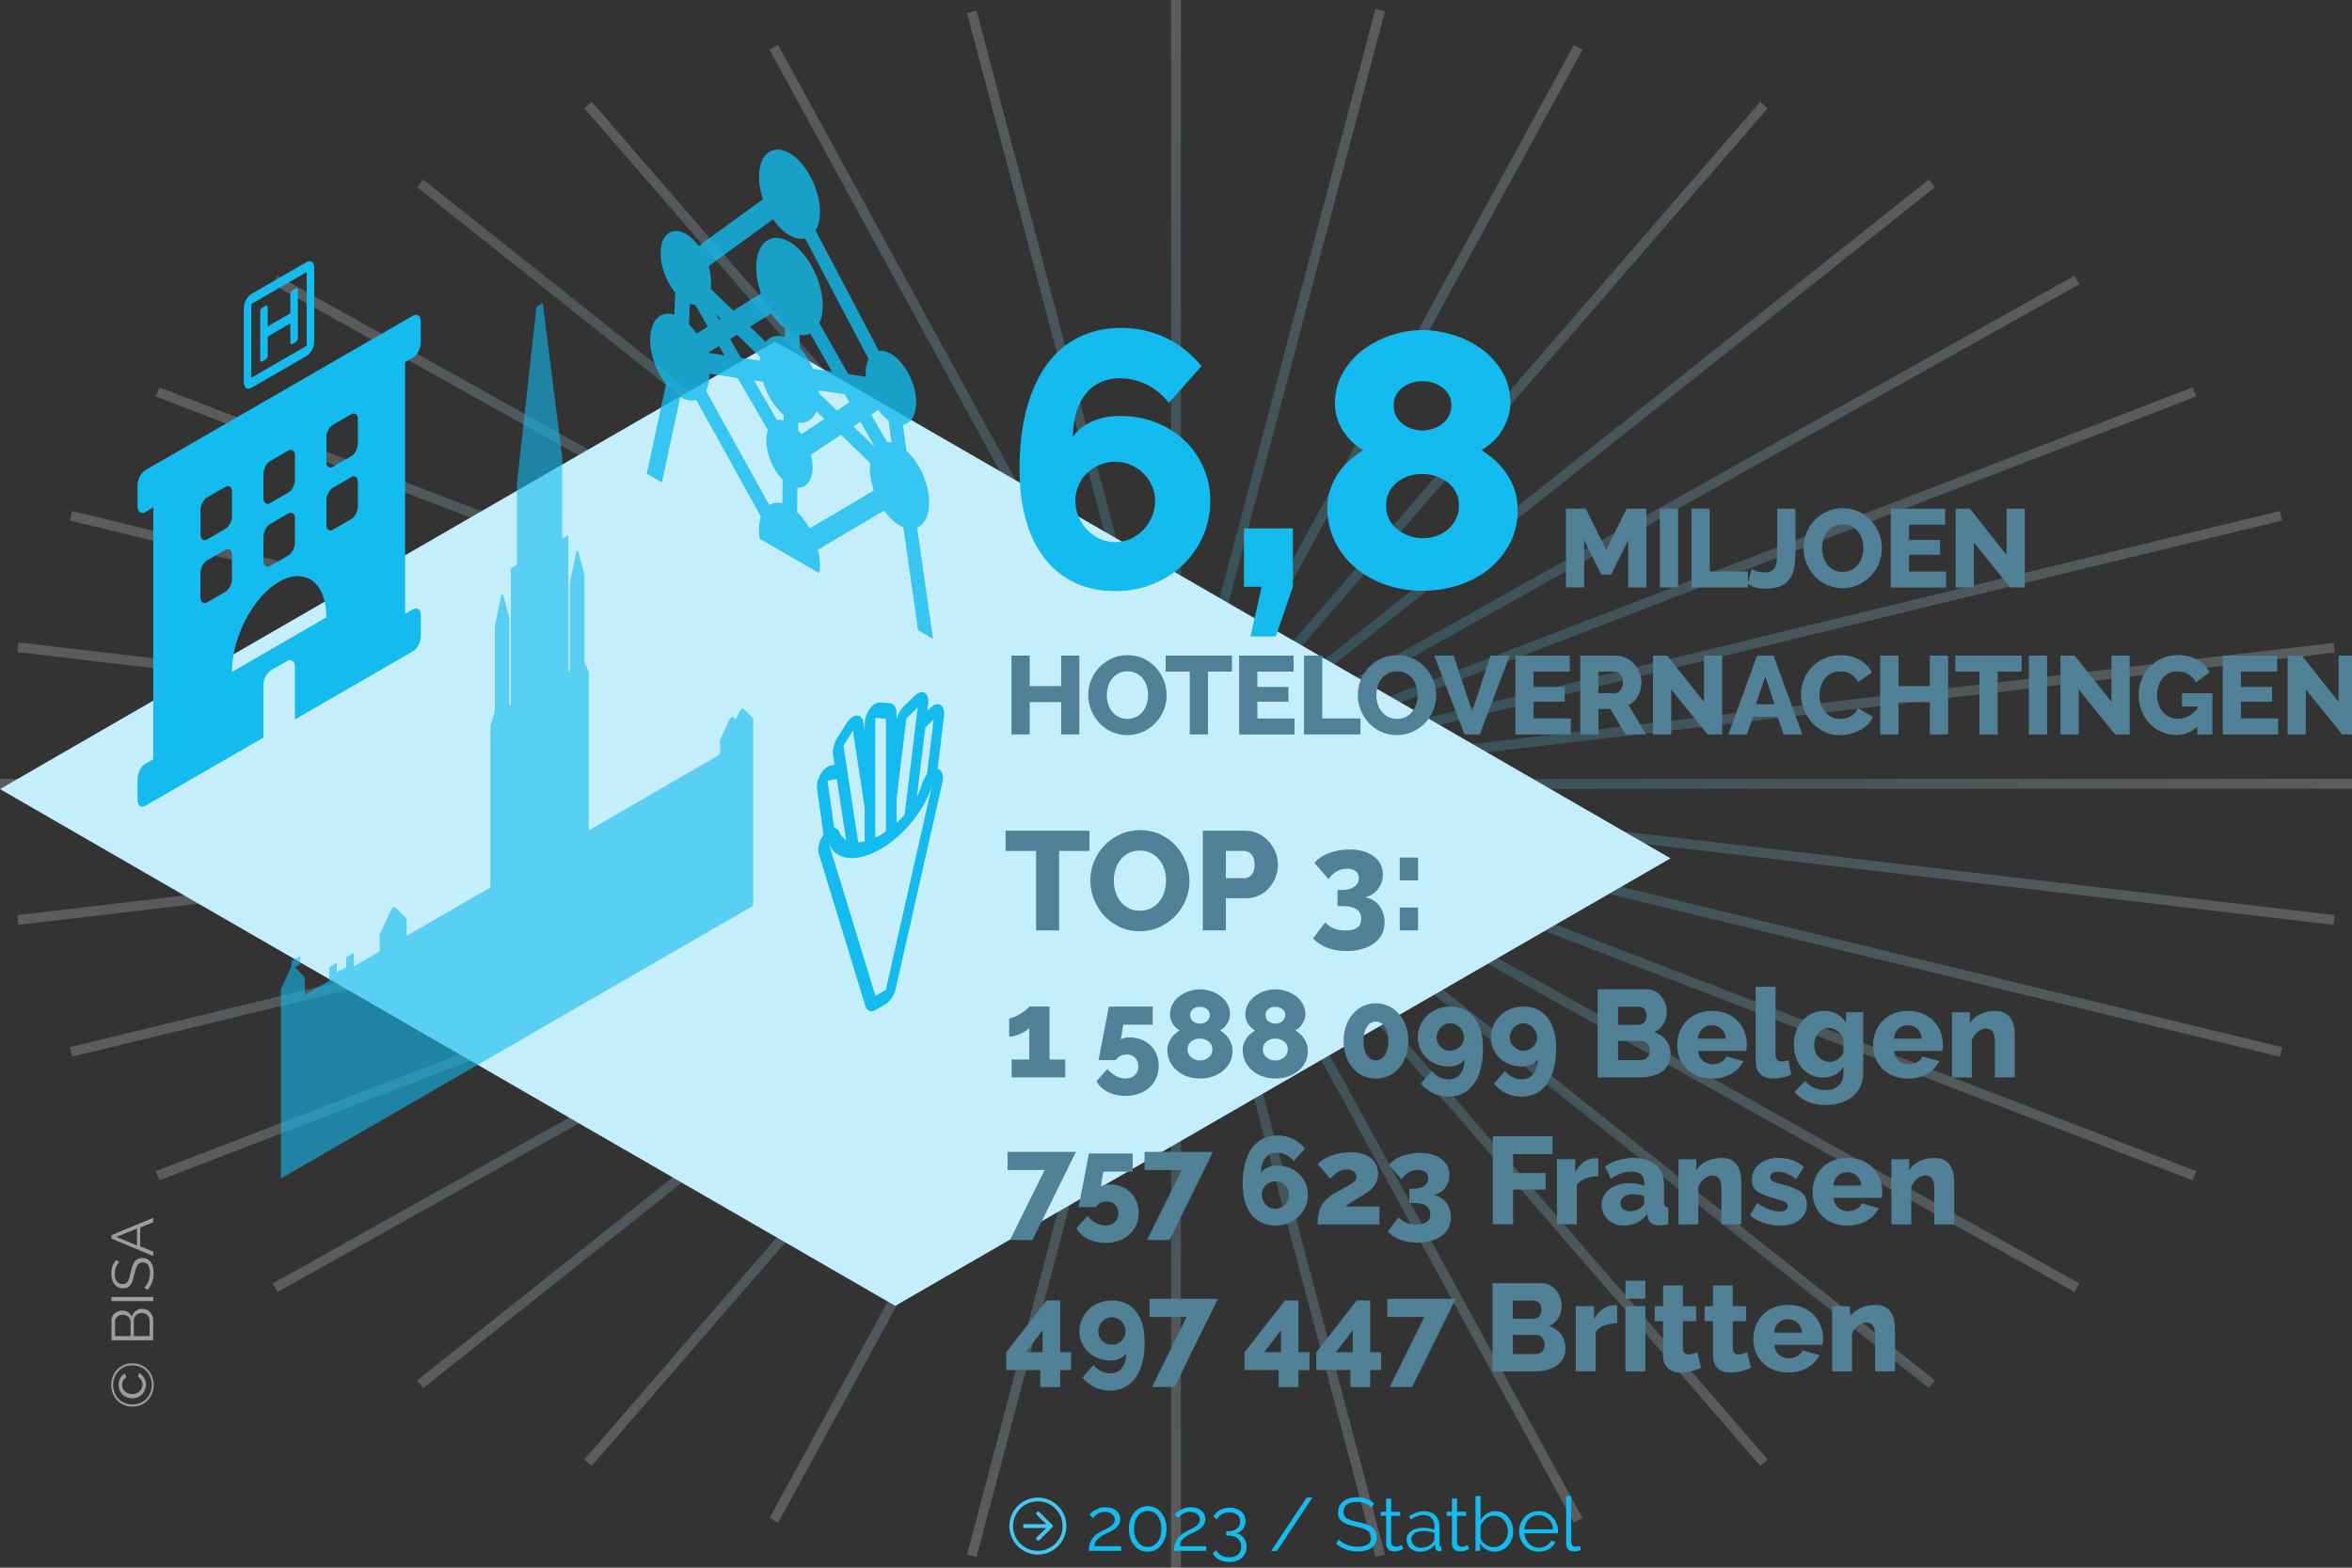 <?xml version="1.0" encoding="UTF-8"?><svg xmlns="http://www.w3.org/2000/svg" xmlns:xlink="http://www.w3.org/1999/xlink" viewBox="0 0 720 480"><rect x="0" y="0" width="720" height="480" fill="#333333" stroke="none"/><defs><style>.cls-1{fill:#508197;}.cls-2{stroke:url(#Dégradé_sans_nom_22);}.cls-2,.cls-3,.cls-4,.cls-5,.cls-6,.cls-7,.cls-8,.cls-9,.cls-10,.cls-11,.cls-12,.cls-13,.cls-14,.cls-15,.cls-16,.cls-17,.cls-18,.cls-19,.cls-20,.cls-21,.cls-22,.cls-23,.cls-24,.cls-25,.cls-26,.cls-27,.cls-28,.cls-29,.cls-30,.cls-31,.cls-32,.cls-33,.cls-34,.cls-35,.cls-36,.cls-37{fill:none;opacity:.2;stroke-miterlimit:10;stroke-width:3px;}.cls-3{stroke:url(#Dégradé_sans_nom_21-8);}.cls-4{stroke:url(#Dégradé_sans_nom_29);}.cls-5{stroke:url(#Dégradé_sans_nom_34);}.cls-6{stroke:url(#Dégradé_sans_nom_35);}.cls-7{stroke:url(#Dégradé_sans_nom_29-9);}.cls-8{stroke:url(#Dégradé_sans_nom_29-3);}.cls-9{stroke:url(#Dégradé_sans_nom_28-2);}.cls-10{stroke:url(#Dégradé_sans_nom_34-3);}.cls-11{stroke:url(#Dégradé_sans_nom_21-5);}.cls-38,.cls-39,.cls-40,.cls-41{fill:#13bbee;}.cls-38,.cls-39,.cls-42,.cls-41{mix-blend-mode:multiply;}.cls-43{fill:#9d9d9c;}.cls-12{stroke:url(#Dégradé_sans_nom_21-3);}.cls-13{stroke:url(#Dégradé_sans_nom_25);}.cls-39{opacity:.6;}.cls-14{stroke:url(#Dégradé_sans_nom_24);}.cls-15{stroke:url(#Dégradé_sans_nom_34-2);}.cls-16{stroke:url(#Dégradé_sans_nom_34-4);}.cls-17{stroke:url(#Dégradé_sans_nom_29-7);}.cls-18{stroke:url(#Dégradé_sans_nom_32-2);}.cls-19{stroke:url(#Dégradé_sans_nom_29-4);}.cls-20{stroke:url(#Dégradé_sans_nom_21);}.cls-21{stroke:url(#Dégradé_sans_nom_21-4);}.cls-44{fill:#42c9f1;}.cls-45{isolation:isolate;}.cls-22{stroke:url(#Dégradé_sans_nom_28-3);}.cls-23{stroke:url(#Dégradé_sans_nom_21-7);}.cls-24{stroke:url(#Dégradé_sans_nom_26);}.cls-25{stroke:url(#Dégradé_sans_nom_23);}.cls-26{stroke:url(#Dégradé_sans_nom_29-5);}.cls-27{stroke:url(#Dégradé_sans_nom_29-8);}.cls-28{stroke:url(#Dégradé_sans_nom_32);}.cls-29{stroke:url(#Dégradé_sans_nom_33);}.cls-30{stroke:url(#Dégradé_sans_nom_31);}.cls-31{stroke:url(#Dégradé_sans_nom_21-2);}.cls-32{stroke:url(#Dégradé_sans_nom_29-2);}.cls-33{stroke:url(#Dégradé_sans_nom_21-6);}.cls-46{mix-blend-mode:darken;}.cls-34{stroke:url(#Dégradé_sans_nom_27);}.cls-35{stroke:url(#Dégradé_sans_nom_30);}.cls-41{opacity:.8;}.cls-36{stroke:url(#Dégradé_sans_nom_29-6);}.cls-47{fill:#c4eefb;mix-blend-mode:screen;}.cls-37{stroke:url(#Dégradé_sans_nom_28);}</style><linearGradient id="Dégradé_sans_nom_35" x1="720" y1="240" x2="360" y2="240" gradientUnits="userSpaceOnUse"><stop offset="0" stop-color="#fff"/><stop offset="1" stop-color="#13bbee"/></linearGradient><linearGradient id="Dégradé_sans_nom_21" x1="361.7" y1="250.12" x2="712.83" y2="188.2" gradientUnits="userSpaceOnUse"><stop offset="0" stop-color="#13bbee"/><stop offset="1" stop-color="#fff"/></linearGradient><linearGradient id="Dégradé_sans_nom_21-2" x1="366.44" y1="258.18" x2="691.85" y2="139.74" xlink:href="#Dégradé_sans_nom_21"/><linearGradient id="Dégradé_sans_nom_21-3" x1="372.79" y1="262.62" x2="658.98" y2="97.38" xlink:href="#Dégradé_sans_nom_21"/><linearGradient id="Dégradé_sans_nom_21-4" x1="378.78" y1="262.81" x2="617" y2="62.92" xlink:href="#Dégradé_sans_nom_21"/><linearGradient id="Dégradé_sans_nom_21-5" x1="359.07" y1="148.07" x2="592.34" y2="148.07" xlink:href="#Dégradé_sans_nom_21"/><linearGradient id="Dégradé_sans_nom_21-6" x1="358.87" y1="136.08" x2="541.13" y2="136.08" xlink:href="#Dégradé_sans_nom_21"/><linearGradient id="Dégradé_sans_nom_21-7" x1="358.68" y1="127.24" x2="484.44" y2="127.24" xlink:href="#Dégradé_sans_nom_21"/><linearGradient id="Dégradé_sans_nom_21-8" x1="358.55" y1="121.32" x2="423.96" y2="121.32" xlink:href="#Dégradé_sans_nom_21"/><linearGradient id="Dégradé_sans_nom_22" x1="360" y1="0" x2="360" y2="240" gradientUnits="userSpaceOnUse"><stop offset="0" stop-color="#fff"/><stop offset="1" stop-color="#13bbee"/></linearGradient><linearGradient id="Dégradé_sans_nom_23" x1="348.12" y1="11.93" x2="309.37" y2="231.71" gradientUnits="userSpaceOnUse"><stop offset="0" stop-color="#fff"/><stop offset="1" stop-color="#13bbee"/></linearGradient><linearGradient id="Dégradé_sans_nom_24" x1="332.51" y1="68.21" x2="264.36" y2="186.26" gradientUnits="userSpaceOnUse"><stop offset="0" stop-color="#fff"/><stop offset="1" stop-color="#13bbee"/></linearGradient><linearGradient id="Dégradé_sans_nom_25" x1="284.94" y1="118.27" x2="255.06" y2="153.88" gradientUnits="userSpaceOnUse"><stop offset="0" stop-color="#fff"/><stop offset="1" stop-color="#13bbee"/></linearGradient><linearGradient id="Dégradé_sans_nom_26" x1="357.49" y1="243.05" x2="131.11" y2="53.1" gradientUnits="userSpaceOnUse"><stop offset="0" stop-color="#13bbee"/><stop offset="1" stop-color="#ebf0e9"/></linearGradient><linearGradient id="Dégradé_sans_nom_27" x1="293.24" y1="121.8" x2="150.98" y2="203.93" gradientUnits="userSpaceOnUse"><stop offset="0" stop-color="#13bbee"/><stop offset="1" stop-color="#fff"/></linearGradient><linearGradient id="Dégradé_sans_nom_28" x1="361.07" y1="237.13" x2="47.16" y2="122.87" gradientUnits="userSpaceOnUse"><stop offset="0" stop-color="#13bbee"/><stop offset="1" stop-color="#fff"/></linearGradient><linearGradient id="Dégradé_sans_nom_28-2" x1="362.01" y1="229.14" x2="19.7" y2="168.78" xlink:href="#Dégradé_sans_nom_28"/><linearGradient id="Dégradé_sans_nom_28-3" x1="360.18" y1="219.01" x2="5.29" y2="219.01" xlink:href="#Dégradé_sans_nom_28"/><linearGradient id="Dégradé_sans_nom_29" x1="0" y1="240" x2="360" y2="240" gradientUnits="userSpaceOnUse"><stop offset="0" stop-color="#fff"/><stop offset="1" stop-color="#13bbee"/></linearGradient><linearGradient id="Dégradé_sans_nom_29-2" x1="7.17" y1="291.8" x2="358.3" y2="229.88" xlink:href="#Dégradé_sans_nom_29"/><linearGradient id="Dégradé_sans_nom_29-3" x1="28.15" y1="340.26" x2="353.56" y2="221.82" xlink:href="#Dégradé_sans_nom_29"/><linearGradient id="Dégradé_sans_nom_29-4" x1="61.02" y1="382.62" x2="347.21" y2="217.38" xlink:href="#Dégradé_sans_nom_29"/><linearGradient id="Dégradé_sans_nom_29-5" x1="103" y1="417.08" x2="341.22" y2="217.19" xlink:href="#Dégradé_sans_nom_29"/><linearGradient id="Dégradé_sans_nom_29-6" x1="151.04" y1="443.07" x2="337.56" y2="220.78" xlink:href="#Dégradé_sans_nom_29"/><linearGradient id="Dégradé_sans_nom_29-7" x1="202.36" y1="461.08" x2="337.64" y2="226.76" xlink:href="#Dégradé_sans_nom_29"/><linearGradient id="Dégradé_sans_nom_29-8" x1="254.92" y1="472.33" x2="341.96" y2="233.19" xlink:href="#Dégradé_sans_nom_29"/><linearGradient id="Dégradé_sans_nom_29-9" x1="307.57" y1="478.26" x2="349.92" y2="238.09" xlink:href="#Dégradé_sans_nom_29"/><linearGradient id="Dégradé_sans_nom_30" x1="360" y1="480" x2="360" y2="240" gradientUnits="userSpaceOnUse"><stop offset="0" stop-color="#fff"/><stop offset="1" stop-color="#13bbee"/></linearGradient><linearGradient id="Dégradé_sans_nom_31" x1="410.63" y1="248.29" x2="371.88" y2="468.07" gradientUnits="userSpaceOnUse"><stop offset="0" stop-color="#13bbee"/><stop offset="1" stop-color="#fff"/></linearGradient><linearGradient id="Dégradé_sans_nom_32" x1="450.99" y1="271.92" x2="392.14" y2="433.61" gradientUnits="userSpaceOnUse"><stop offset="0" stop-color="#13bbee"/><stop offset="1" stop-color="#fff"/></linearGradient><linearGradient id="Dégradé_sans_nom_32-2" x1="473.21" y1="303.72" x2="426.79" y2="384.12" xlink:href="#Dégradé_sans_nom_32"/><linearGradient id="Dégradé_sans_nom_33" x1="479.21" y1="327.75" x2="472.2" y2="336.1" gradientUnits="userSpaceOnUse"><stop offset="0" stop-color="#fff"/><stop offset="1" stop-color="#13bbee"/></linearGradient><linearGradient id="Dégradé_sans_nom_34" x1="541.9" y1="280.21" x2="453.88" y2="354.06" gradientUnits="userSpaceOnUse"><stop offset="0" stop-color="#fff"/><stop offset="1" stop-color="#13bbee"/></linearGradient><linearGradient id="Dégradé_sans_nom_34-2" x1="672.31" y1="300" x2="359.46" y2="300" xlink:href="#Dégradé_sans_nom_34"/><linearGradient id="Dégradé_sans_nom_34-3" x1="698.64" y1="281.04" x2="359.65" y2="281.04" xlink:href="#Dégradé_sans_nom_34"/><linearGradient id="Dégradé_sans_nom_34-4" x1="714.71" y1="260.84" x2="359.82" y2="260.84" xlink:href="#Dégradé_sans_nom_34"/></defs><g class="cls-45"><g id="Fond" class="cls-46"><line class="cls-6" x1="360" y1="240" x2="720" y2="240"/><line class="cls-20" x1="360" y1="240" x2="714.53" y2="198.32"/><line class="cls-31" x1="360" y1="240" x2="698.29" y2="157.92"/><line class="cls-12" x1="360" y1="240" x2="671.77" y2="120"/><line class="cls-21" x1="360" y1="240" x2="635.78" y2="85.73"/><line class="cls-11" x1="360" y1="240" x2="591.4" y2="56.15"/><line class="cls-33" x1="360" y1="240" x2="540" y2="32.15"/><line class="cls-23" x1="360" y1="240" x2="483.13" y2="14.47"/><line class="cls-3" x1="360" y1="239.49" x2="422.51" y2="3.14"/><line class="cls-2" x1="360" y1="240" x2="360"/><line class="cls-25" x1="360" y1="240" x2="297.49" y2="3.65"/><line class="cls-14" x1="360" y1="240" x2="236.87" y2="14.47"/><line class="cls-13" x1="360" y1="240" x2="180" y2="32.15"/><line class="cls-24" x1="360" y1="240" x2="128.6" y2="56.15"/><line class="cls-34" x1="360" y1="240" x2="84.22" y2="85.73"/><line class="cls-37" x1="360" y1="240" x2="48.23" y2="120"/><line class="cls-9" x1="360" y1="240" x2="21.71" y2="157.91"/><line class="cls-22" x1="360" y1="239.85" x2="5.47" y2="198.18"/><line class="cls-4" x1="360" y1="240" y2="240"/><line class="cls-32" x1="360" y1="240" x2="5.47" y2="281.68"/><line class="cls-8" x1="360" y1="240" x2="21.71" y2="322.08"/><line class="cls-19" x1="360" y1="240" x2="48.23" y2="360"/><line class="cls-26" x1="360" y1="240" x2="84.22" y2="394.27"/><line class="cls-36" x1="360" y1="240" x2="128.6" y2="423.85"/><line class="cls-17" x1="360" y1="240" x2="180" y2="447.85"/><line class="cls-27" x1="360" y1="240" x2="236.87" y2="465.53"/><line class="cls-7" x1="360" y1="240" x2="297.49" y2="476.35"/><line class="cls-35" x1="360" y1="240" x2="360" y2="480"/><line class="cls-30" x1="360" y1="240" x2="422.51" y2="476.35"/><line class="cls-28" x1="360" y1="240" x2="483.13" y2="465.53"/><line class="cls-18" x1="360" y1="240" x2="540" y2="447.85"/><line class="cls-29" x1="360" y1="240" x2="591.4" y2="423.85"/><line class="cls-5" x1="360" y1="240" x2="635.78" y2="394.27"/><line class="cls-15" x1="360" y1="240" x2="671.77" y2="360"/><line class="cls-10" x1="360" y1="240" x2="698.29" y2="322.09"/><line class="cls-16" x1="360" y1="240" x2="714.53" y2="281.68"/></g><g id="Dessin"><polygon class="cls-47" points="274.05 399.83 274.05 399.83 0 241.61 237.34 104.58 511.38 262.8 511.38 262.81 274.05 399.83"/><path class="cls-40" d="M91.19,88.71c0-.42-.26-.62-.58-.44l-1.15.67c-.32.18-.58.68-.58,1.1v5.9l-6.93,4v-5.9c0-.42-.26-.62-.58-.44l-1.15.67c-.32.18-.58.68-.58,1.1v14.88c0,.42.26.62.58.44l1.15-.67c.32-.18.58-.68.58-1.1v-5.9l6.93-4v5.9c0,.42.26.62.58.44l1.15-.67c.32-.18.58-.68.58-1.1v-14.88ZM93.59,106.05l-16.36,9.44c-.16.09-.29,0-.29-.22v-21.81c0-.21.13-.46.29-.55l16.36-9.44c.16-.09.29,0,.29.22v21.81c0,.21-.13.46-.29.55M93.88,80.23l-16.93,9.78c-1.28.74-2.31,2.71-2.31,4.41v22.58c0,1.7,1.03,2.48,2.31,1.75l16.93-9.78c1.28-.74,2.31-2.71,2.31-4.41v-22.58c0-1.7-1.03-2.48-2.31-1.75"/><path class="cls-38" d="M271.15,303.1l-3.16,1.82-14.25-46.63c1.97,5.24,8.48,5.93,15.84,1.68,7.36-4.25,13.87-12.45,15.84-19.97l-14.26,63.09ZM253.8,236.7l-.47,2.34,2.84-.51,2.84,18.64c-.91-.53-1.62-1.32-2.03-2.41-.27-.68-.99-1.25-1.61-1.28l-2.05-14.44.47-2.34ZM261.1,223.73l3.6,23.59v10.31c-.56.13-1.44.26-1.98.3l-4.52-29.6,2.9-4.6ZM271.19,220.07v34.53c-.54.36-1.07.73-1.62,1.05s-1.09.57-1.62.82v-36.69l3.25.29ZM277.46,220.01l3.47-3.4-4,32.84c-.67.77-1.79,1.92-2.49,2.56v-7.26l3.02-24.74ZM283.25,222.8l2.56-2.5-2.05,16.82c-.62.74-1.34,2.14-1.6,3.13-.32,1.23-.85,2.5-1.49,3.76l2.59-21.2ZM287.97,215.81c-.51-.32-1.47-.25-2.15.14-.27.15-.69.48-.94.73l-1,.99.26-2.15c.03-.22.05-.57.05-.78,0-2.39-1.45-3.49-3.25-2.46-.26.15-.68.47-.93.72l-3.48,3.39c-.85.84-1.78,2.56-2.09,3.85v-2.05h0c0-1.49-.8-2.75-1.8-2.84l-3.25-.29c-.38-.03-1.03.14-1.45.38-1.79,1.03-3.25,3.81-3.25,6.21h0v2.13l-.41-2.68c-.27-1.8-1.7-2.55-3.19-1.69-.6.35-1.48,1.25-1.96,2.02l-2.89,4.59c-.71,1.12-1.29,2.99-1.29,4.18,0,.23.03.58.06.78l.48,3.17-1.23.22c-.25.04-.67.2-.93.36-1.79,1.03-3.25,3.81-3.25,6.21,0,.21.02.53.05.72l1.98,13.92c-.29.37-.7,1.04-.91,1.49-.39.88-.72,2.28-.72,3.12,0,.26.04.67.08.9l14.26,46.63c.31,1.69,1.73,2.38,3.17,1.55h0s3.16-1.82,3.16-1.82c1.44-.83,2.86-3.17,3.17-5.22l14.26-63.09c.05-.3.09-.78.09-1.06,0-1.36-.74-2.55-1.65-2.66l1.98-16.2c.03-.23.05-.58.05-.79,0-1.07-.49-2.23-1.09-2.59"/><path class="cls-41" d="M272.92,135.48c-.49-.11-.96-.14-1.41-.12l-4.8-8.43,2.14-1.42c.95,1.29,2.02,2.39,3.16,3.19l.91,6.78ZM265.9,109.94c-.57,1.13-.9,2.6-.9,4.36,0,.35.01.7.04,1.06l-5.37-.82-8.85-15.56c.65-1.43,1.02-3.23,1.02-5.37,0-7.57-4.56-16.33-10.18-19.57-5.62-3.24-10.18.26-10.18,7.82,0,2.61.55,5.36,1.49,7.97l-8.49,5.28-6.94-6.69c.1-.6.15-1.25.15-1.94,0-1.63-.29-3.33-.78-4.99l19.73-14.34c1.45,2.08,3.16,3.81,5.01,4.88,1.76,1.02,3.4,1.29,4.81.96l19.43,36.94ZM220.06,97.89l-1-1.73,1.48,1.43-.48.3ZM216.76,108.03l3.36-2.1,1.65,2.85-5.01-.76ZM216.68,100l-3.47,2.16c-.7-1.05-1.48-2.01-2.3-2.85l.28-6.31c.57.21,1.12.32,1.64.34l3.85,6.66ZM216.13,119.67c.68-1.32,1.06-3.04,1.06-5.11,0-.05,0-.09,0-.13l8.61,1.31,9.26,15.98c-.3.89-.47,1.93-.47,3.13,0,4.3,2.11,9.16,5.01,12.02l-.11,7.27c-1.51-.39-2.88-.2-4,.49l-19.36-34.97ZM239.88,128.69c-.71-.17-1.38-.16-1.98,0l-7.07-12.2,2.72.41c1.24,4.04,3.57,7.84,6.36,10.19l-.03,1.59ZM232.69,109.3c-.04.37-.07.75-.08,1.14l-5.79-.88-3.32-5.72,2.14-1.33,7.05,6.79ZM240.27,103.27c-2.41-.89-4.5-.33-5.89,1.39l-4.8-4.62,6.51-4.05c1.25,1.81,2.68,3.38,4.22,4.54l-.04,2.74ZM258.61,120.72l1.41,2.47-3.8,2.53-5.51-5.31c-.02-.29-.05-.6-.07-.89l7.97,1.21ZM249.93,125.93l2.43,2.35-7.01,4.67c-.32-.44-.65-.87-.99-1.26l.03-2.32c2.47.37,4.48-.91,5.54-3.43M244.75,106.43l.06-3.85c1.18.17,2.27,0,3.22-.48l6.65,11.69-5.79-.88c-1.05-2.46-2.48-4.72-4.13-6.48M261.26,130.57l2.14-1.43,4.39,7.72-6.54-6.29ZM243.98,156.77l.11-7.48c2.72.23,4.66-2.15,4.66-6.27,0-1.24-.18-2.52-.5-3.8l9.16-6.1,8.96,8.64c-.05.52-.1,1.05-.1,1.62,0,2.22.45,4.55,1.22,6.79l-19.64,11.6c-1.09-1.94-2.42-3.67-3.88-5.02M277.47,137.99l-1.06-7.95c2.41-.36,4.05-2.86,4.05-6.82,0-5.75-3.46-12.41-7.73-14.87-1.33-.77-2.58-1.04-3.67-.87l-19.41-36.91c.85-1.41,1.35-3.33,1.35-5.71,0-6.94-4.18-14.98-9.33-17.95-5.15-2.97-9.33.24-9.33,7.18,0,2.26.45,4.64,1.22,6.92l-19.69,14.3c-1.14-1.56-2.48-2.86-3.9-3.68-4.27-2.47-7.74.19-7.74,5.94,0,4.2,1.85,8.86,4.5,12.05l-.3,6.73c-4.21-1.37-7.4,1.76-7.4,7.73,0,4.69,1.96,9.89,4.84,13.6l-5.87,27.35,4.63,2.67,5.6-26.09c1.81,1.01,3.49,1.24,4.89.8l19.81,35.79c-.38,1.14-.59,2.49-.59,4.02,0,.91.07,1.83.21,2.75l18.25,10.54c.13-.77.21-1.6.21-2.51,0-1.53-.22-3.13-.59-4.71l20.22-11.96c1.38,1.94,2.99,3.53,4.73,4.54.4.23.78.4,1.16.55l4.5,31.54,4.58,2.65-4.86-34.02c2.23-.94,3.69-3.66,3.69-7.69,0-5.77-2.97-12.31-6.97-15.89"/><polygon class="cls-39" points="86 360.81 86 302.86 89.07 296.25 89.22 296.16 89.22 294.31 91.9 292.73 91.9 295.31 90.36 296.2 93 298.88 93.24 299.14 93.24 300.03 93.34 300.13 93.34 304.58 100.83 300.25 100.83 296.1 103.13 294.77 103.13 297.75 104.27 297.09 104.31 297 104.33 297.06 106 296.09 106 293.1 108.31 291.77 108.31 295.91 116.23 291.32 116.23 286.06 119.88 278.2 120.13 278.04 120.53 277.81 120.83 277.64 120.87 277.62 124.5 281.34 124.5 286.53 150.11 271.71 150.11 222.33 151.48 217.77 151.48 191.77 153.44 182.2 153.58 182.12 153.8 181.99 153.96 181.9 153.97 181.89 155.93 189.23 155.93 215.79 156.01 215.96 156.38 215.73 156.38 174.06 158.26 172.84 158.26 147.99 164.22 93.95 164.44 93.8 165.11 93.4 165.82 93 166.15 92.82 166.16 92.83 172.11 139.97 172.11 164.87 174 163.86 174 205.54 174.31 205.38 174.45 204.94 174.45 178.47 176.4 168.9 176.54 168.82 176.76 168.7 176.92 168.6 176.94 168.6 178.9 175.94 178.9 202.77 180.25 205.75 180.25 254.25 220.4 230.99 220.4 226.56 223.49 219.94 223.69 219.81 224.03 219.62 224.29 219.47 224.32 219.47 225.22 220.38 226.65 217.32 226.86 217.2 227.2 217.01 227.45 216.86 227.49 216.85 230.56 219.95 230.56 277.34 86 360.81"/><path class="cls-38" d="M109.55,135.94c0,1.28-.96,3.13-1.93,3.68l-5.78,3.34c-.96.56-1.93-.17-1.93-1.46v-7.71c0-1.28.96-3.13,1.93-3.68l5.78-3.34c.96-.56,1.93.17,1.93,1.46v7.71ZM109.55,155.21c0,1.28-.96,3.13-1.93,3.68l-5.78,3.34c-.96.56-1.93-.17-1.93-1.46v-7.71c0-1.28.96-3.13,1.93-3.68l5.78-3.34c.96-.56,1.93.17,1.93,1.46v7.71ZM71.01,205.72c0-10.64,6.47-23.01,14.45-27.61,7.98-4.61,14.45.28,14.45,10.93l-28.9,16.69ZM69.08,181.14l-5.78,3.34c-.96.56-1.93-.17-1.93-1.46v-7.71c0-1.28.96-3.13,1.93-3.68l5.78-3.34c.96-.56,1.93.17,1.93,1.46v7.71c0,1.28-.96,3.13-1.93,3.68M61.38,156.04c0-1.28.96-3.13,1.93-3.68l5.78-3.34c.96-.56,1.93.17,1.93,1.46v7.71c0,1.28-.96,3.13-1.93,3.68l-5.78,3.34c-.96.56-1.93-.17-1.93-1.46v-7.71ZM80.65,164.19c0-1.28.96-3.13,1.93-3.68l5.78-3.34c.96-.56,1.93.17,1.93,1.46v7.71c0,1.28-.96,3.13-1.93,3.68l-5.78,3.34c-.96.56-1.93-.17-1.93-1.46v-7.71ZM80.65,144.92c0-1.28.96-3.13,1.93-3.68l5.78-3.34c.96-.56,1.93.17,1.93,1.46v7.71c0,1.28-.96,3.13-1.93,3.68l-5.78,3.34c-.96.56-1.93-.17-1.93-1.46v-7.71ZM126.41,109.5c1.33-.77,2.41-2.83,2.41-4.6v-6.42c0-1.77-1.08-2.59-2.41-1.82l-81.9,47.28c-1.33.77-2.41,2.83-2.41,4.6v6.42c0,1.77,1.08,2.59,2.41,1.82l2.41-1.39v77.08l-2.41,1.39c-1.33.77-2.41,2.83-2.41,4.6v6.42c0,1.77,1.08,2.59,2.41,1.82l36.13-20.86v-16.06c0-1.77,1.08-3.84,2.41-4.6l4.82-2.78c1.32-.76,2.41.05,2.41,1.82v16.06l36.13-20.86c1.33-.77,2.41-2.83,2.41-4.6v-6.42c0-1.77-1.08-2.59-2.41-1.82l-2.41,1.39v-77.08l2.41-1.39Z"/></g><g id="NL"><g class="cls-42"><path class="cls-40" d="M370.48,153.35c0,3.85-.74,7.46-2.22,10.82-1.48,3.37-3.52,6.29-6.11,8.77-2.59,2.48-5.66,4.44-9.21,5.88-3.55,1.44-7.4,2.16-11.54,2.16-4.59,0-8.7-.85-12.32-2.55-3.63-1.7-6.7-4.14-9.21-7.33-2.52-3.18-4.44-7.08-5.77-11.71-1.33-4.62-2-9.9-2-15.82,0-6.88.72-13,2.16-18.37,1.44-5.36,3.5-9.88,6.16-13.54s5.92-6.46,9.77-8.38c3.85-1.92,8.18-2.89,12.99-2.89s9.42,1,13.6,3c4.18,2,7.86,4.88,11.04,8.66l-9.99,11.32c-1.85-2.37-4.07-4.22-6.66-5.55-2.59-1.33-5.37-2-8.32-2-4.37,0-7.83,1.55-10.38,4.66-2.55,3.11-3.9,7.51-4.05,13.21,1.48-2,3.46-3.55,5.94-4.66,2.48-1.11,5.35-1.67,8.6-1.67,3.92,0,7.57.67,10.93,2,3.37,1.33,6.27,3.16,8.71,5.49,2.44,2.33,4.37,5.07,5.77,8.21,1.41,3.15,2.11,6.57,2.11,10.27ZM341.4,166c1.63,0,3.18-.33,4.66-1,1.48-.67,2.77-1.57,3.89-2.72,1.11-1.15,2-2.5,2.66-4.05s1-3.18,1-4.88-.33-3.18-1-4.66c-.67-1.48-1.55-2.76-2.66-3.83-1.11-1.07-2.41-1.92-3.89-2.55-1.48-.63-3.04-.94-4.66-.94s-3.29.32-4.77.94c-1.48.63-2.78,1.48-3.89,2.55-1.11,1.07-1.98,2.35-2.61,3.83-.63,1.48-.94,3.04-.94,4.66s.33,3.33,1,4.88,1.55,2.91,2.66,4.05c1.11,1.15,2.4,2.05,3.89,2.72,1.48.67,3.03,1,4.66,1Z"/><path class="cls-40" d="M382.8,194.86l3.44-15.21h-5.44v-17.87h14.98v17.87l-5.22,15.21h-7.77Z"/><path class="cls-40" d="M464.61,156.01c0,3.77-.78,7.18-2.33,10.21-1.55,3.04-3.65,5.64-6.27,7.83-2.63,2.18-5.72,3.87-9.27,5.05-3.55,1.18-7.33,1.78-11.32,1.78s-7.64-.61-11.16-1.83c-3.52-1.22-6.6-2.94-9.27-5.16-2.66-2.22-4.77-4.9-6.33-8.05-1.55-3.14-2.33-6.64-2.33-10.49,0-2.07.33-4.01,1-5.83.67-1.81,1.52-3.46,2.55-4.94,1.04-1.48,2.22-2.78,3.55-3.89s2.63-2.07,3.88-2.89c-2.44-1.33-4.5-3.29-6.16-5.88-1.67-2.59-2.5-5.33-2.5-8.21,0-3.62.83-6.86,2.5-9.71,1.67-2.85,3.79-5.22,6.38-7.1,2.59-1.89,5.46-3.33,8.6-4.33,3.14-1,6.23-1.5,9.27-1.5s6.14.48,9.32,1.44c3.18.96,6.09,2.39,8.71,4.27,2.62,1.89,4.77,4.24,6.44,7.05,1.67,2.81,2.5,6.03,2.5,9.66,0,1.48-.24,2.92-.72,4.33-.48,1.41-1.11,2.76-1.89,4.05-.78,1.3-1.72,2.44-2.83,3.44s-2.26,1.83-3.44,2.5c1.33.81,2.66,1.81,4,3,1.33,1.18,2.53,2.54,3.61,4.05,1.07,1.52,1.92,3.2,2.55,5.05.63,1.85.94,3.89.94,6.1ZM446.63,154.9c0-1.55-.32-2.94-.94-4.16-.63-1.22-1.46-2.24-2.5-3.05-1.04-.81-2.22-1.44-3.55-1.89-1.33-.44-2.74-.67-4.22-.67-3.11,0-5.74.89-7.88,2.66-2.15,1.78-3.22,4.18-3.22,7.22,0,1.48.31,2.81.94,4,.63,1.18,1.46,2.2,2.5,3.05,1.04.85,2.22,1.52,3.55,2,1.33.48,2.74.72,4.22.72s2.9-.24,4.27-.72c1.37-.48,2.55-1.17,3.55-2.05,1-.89,1.79-1.94,2.39-3.16.59-1.22.89-2.53.89-3.94ZM426.65,124.04c0,1.33.26,2.48.78,3.44.52.96,1.2,1.76,2.05,2.39.85.63,1.79,1.11,2.83,1.44,1.04.33,2.07.5,3.11.5s2.09-.17,3.16-.5c1.07-.33,2.03-.83,2.89-1.5.85-.67,1.54-1.48,2.05-2.44.52-.96.78-2.07.78-3.33,0-2.15-.87-3.9-2.61-5.27-1.74-1.37-3.83-2.05-6.27-2.05s-4.51.69-6.22,2.05c-1.7,1.37-2.55,3.13-2.55,5.27Z"/><path class="cls-1" d="M498.43,179.87v-14.45l-5.24,10.51h-2.99l-5.24-10.51v14.45h-5.58v-24.14h6.05l6.26,12.61,6.29-12.61h6.02v24.14h-5.58Z"/><path class="cls-1" d="M508.12,179.87v-24.14h5.58v24.14h-5.58Z"/><path class="cls-1" d="M517.81,179.87v-24.14h5.58v19.24h11.7v4.9h-17.27Z"/><path class="cls-1" d="M536.24,174.2c.23.18.71.41,1.44.68s1.59.41,2.57.41c.84,0,1.51-.14,2.01-.43.5-.28.88-.72,1.16-1.31.27-.59.45-1.34.53-2.26.08-.92.12-2.01.12-3.28v-12.27h5.58v12.27c0,1.84-.1,3.51-.29,5.02-.19,1.51-.61,2.79-1.26,3.86-.65,1.07-1.59,1.89-2.84,2.48-1.25.59-2.91.88-5,.88s-3.79-.5-5.24-1.5l1.22-4.56Z"/><path class="cls-1" d="M564.05,180.08c-1.79,0-3.42-.35-4.9-1.05-1.47-.7-2.73-1.63-3.77-2.77-1.04-1.14-1.85-2.45-2.43-3.93-.58-1.47-.87-2.99-.87-4.56s.3-3.12.9-4.59c.6-1.47,1.44-2.77,2.52-3.89,1.08-1.12,2.35-2.02,3.83-2.69,1.47-.67,3.08-1,4.83-1s3.42.35,4.9,1.05c1.47.7,2.73,1.63,3.77,2.79,1.04,1.16,1.85,2.47,2.41,3.94.57,1.47.85,2.97.85,4.49s-.3,3.12-.9,4.59c-.6,1.47-1.43,2.77-2.5,3.89-1.07,1.12-2.33,2.02-3.81,2.7-1.47.68-3.08,1.02-4.83,1.02ZM557.76,167.84c0,.93.14,1.83.41,2.7.27.87.67,1.65,1.21,2.33.53.68,1.2,1.22,1.99,1.63.79.41,1.7.61,2.72.61s1.99-.22,2.79-.65c.79-.43,1.45-.99,1.97-1.68s.91-1.47,1.17-2.35c.26-.87.39-1.76.39-2.67s-.14-1.83-.41-2.7c-.27-.87-.68-1.64-1.22-2.31-.54-.67-1.21-1.2-1.99-1.6s-1.68-.6-2.7-.6-1.99.21-2.77.63c-.78.42-1.44.97-1.97,1.65-.53.68-.93,1.46-1.19,2.33-.26.87-.39,1.76-.39,2.67Z"/><path class="cls-1" d="M595.77,174.98v4.9h-16.97v-24.14h16.66v4.9h-11.08v4.69h9.52v4.52h-9.52v5.13h11.39Z"/><path class="cls-1" d="M604.24,166.07v13.8h-5.58v-24.14h4.35l11.25,14.18v-14.18h5.58v24.14h-4.49l-11.12-13.8Z"/><path class="cls-1" d="M330.41,200.73v24.14h-5.58v-9.89h-9.62v9.89h-5.58v-24.14h5.58v9.35h9.62v-9.35h5.58Z"/><path class="cls-1" d="M345.1,225.08c-1.79,0-3.42-.35-4.9-1.05-1.47-.7-2.73-1.63-3.77-2.77-1.04-1.14-1.85-2.45-2.43-3.93-.58-1.47-.87-2.99-.87-4.56s.3-3.12.9-4.59c.6-1.47,1.44-2.77,2.52-3.89,1.08-1.12,2.35-2.02,3.83-2.69,1.47-.67,3.08-1,4.83-1s3.42.35,4.9,1.05c1.47.7,2.73,1.63,3.77,2.79,1.04,1.16,1.85,2.47,2.41,3.94.57,1.47.85,2.97.85,4.49s-.3,3.12-.9,4.59c-.6,1.47-1.43,2.77-2.5,3.89-1.07,1.12-2.33,2.02-3.81,2.7-1.47.68-3.08,1.02-4.83,1.02ZM338.81,212.84c0,.93.14,1.83.41,2.7.27.87.67,1.65,1.21,2.33.53.68,1.2,1.22,1.99,1.63.79.41,1.7.61,2.72.61s1.99-.22,2.79-.65c.79-.43,1.45-.99,1.97-1.68s.91-1.47,1.17-2.35c.26-.87.39-1.76.39-2.67s-.14-1.83-.41-2.7c-.27-.87-.68-1.64-1.22-2.31-.54-.67-1.21-1.2-1.99-1.6s-1.68-.6-2.7-.6-1.99.21-2.77.63c-.78.42-1.44.97-1.97,1.65-.53.68-.93,1.46-1.19,2.33-.26.87-.39,1.76-.39,2.67Z"/><path class="cls-1" d="M377.13,205.63h-7.34v19.24h-5.58v-19.24h-7.38v-4.9h20.3v4.9Z"/><path class="cls-1" d="M396.3,219.98v4.9h-16.97v-24.14h16.66v4.9h-11.08v4.69h9.52v4.52h-9.52v5.13h11.39Z"/><path class="cls-1" d="M399.19,224.87v-24.14h5.58v19.24h11.7v4.9h-17.27Z"/><path class="cls-1" d="M427.62,225.08c-1.79,0-3.42-.35-4.9-1.05-1.47-.7-2.73-1.63-3.77-2.77-1.04-1.14-1.85-2.45-2.43-3.93-.58-1.47-.87-2.99-.87-4.56s.3-3.12.9-4.59c.6-1.47,1.44-2.77,2.52-3.89,1.08-1.12,2.35-2.02,3.83-2.69,1.47-.67,3.08-1,4.83-1s3.42.35,4.9,1.05c1.47.7,2.73,1.63,3.77,2.79,1.04,1.16,1.85,2.47,2.41,3.94.57,1.47.85,2.97.85,4.49s-.3,3.12-.9,4.59c-.6,1.47-1.43,2.77-2.5,3.89-1.07,1.12-2.33,2.02-3.81,2.7-1.47.68-3.08,1.02-4.83,1.02ZM421.33,212.84c0,.93.14,1.83.41,2.7.27.87.67,1.65,1.21,2.33.53.68,1.2,1.22,1.99,1.63.79.41,1.7.61,2.72.61s1.99-.22,2.79-.65c.79-.43,1.45-.99,1.97-1.68s.91-1.47,1.17-2.35c.26-.87.39-1.76.39-2.67s-.14-1.83-.41-2.7c-.27-.87-.68-1.64-1.22-2.31-.54-.67-1.21-1.2-1.99-1.6s-1.68-.6-2.7-.6-1.99.21-2.77.63c-.78.42-1.44.97-1.97,1.65-.53.68-.93,1.46-1.19,2.33-.26.87-.39,1.76-.39,2.67Z"/><path class="cls-1" d="M444.99,200.73l5.68,17.14,5.61-17.14h5.88l-9.15,24.14h-4.69l-9.25-24.14h5.92Z"/><path class="cls-1" d="M480.86,219.98v4.9h-16.97v-24.14h16.66v4.9h-11.08v4.69h9.52v4.52h-9.52v5.13h11.39Z"/><path class="cls-1" d="M483.75,224.87v-24.14h10.88c1.13,0,2.18.24,3.14.71.96.48,1.8,1.1,2.5,1.87.7.77,1.25,1.64,1.65,2.62.4.97.59,1.96.59,2.96,0,.75-.09,1.47-.27,2.16s-.44,1.34-.78,1.95c-.34.61-.75,1.16-1.24,1.65-.49.49-1.04.9-1.65,1.24l5.3,8.98h-6.29l-4.62-7.79h-3.64v7.79h-5.58ZM489.33,212.23h5.1c.66,0,1.22-.31,1.7-.94.48-.62.71-1.42.71-2.4s-.27-1.79-.82-2.38-1.13-.88-1.77-.88h-4.93v6.6Z"/><path class="cls-1" d="M511.6,211.07v13.8h-5.58v-24.14h4.35l11.25,14.18v-14.18h5.58v24.14h-4.49l-11.12-13.8Z"/><path class="cls-1" d="M537.88,200.73h5.03l8.81,24.14h-5.71l-1.87-5.41h-7.51l-1.84,5.41h-5.71l8.81-24.14ZM543.22,215.63l-2.82-8.53-2.89,8.53h5.71Z"/><path class="cls-1" d="M551.31,212.6c0-1.45.27-2.9.82-4.33s1.34-2.73,2.38-3.86c1.04-1.13,2.31-2.05,3.81-2.75,1.5-.7,3.2-1.05,5.1-1.05,2.27,0,4.23.49,5.9,1.46,1.67.97,2.91,2.24,3.72,3.81l-4.28,2.99c-.27-.63-.62-1.16-1.04-1.58-.42-.42-.88-.76-1.38-1.02-.5-.26-1.01-.44-1.53-.54s-1.03-.15-1.53-.15c-1.07,0-1.99.22-2.79.65-.79.43-1.45.99-1.97,1.67s-.91,1.45-1.16,2.31c-.25.86-.37,1.73-.37,2.62,0,.95.15,1.87.44,2.75.29.88.72,1.67,1.28,2.35.55.68,1.22,1.22,2.01,1.62.78.4,1.66.6,2.63.6.5,0,1.01-.06,1.55-.19.53-.12,1.04-.32,1.53-.58.49-.26.93-.6,1.34-1.02s.74-.94.99-1.55l4.56,2.69c-.36.88-.9,1.68-1.62,2.38s-1.54,1.29-2.46,1.77c-.93.48-1.92.84-2.96,1.09-1.04.25-2.06.37-3.06.37-1.75,0-3.35-.36-4.81-1.07-1.46-.71-2.72-1.66-3.77-2.84-1.05-1.18-1.87-2.52-2.45-4.01-.58-1.5-.87-3.01-.87-4.56Z"/><path class="cls-1" d="M596.36,200.73v24.14h-5.58v-9.89h-9.62v9.89h-5.58v-24.14h5.58v9.35h9.62v-9.35h5.58Z"/><path class="cls-1" d="M618.87,205.63h-7.34v19.24h-5.58v-19.24h-7.38v-4.9h20.3v4.9Z"/><path class="cls-1" d="M621.08,224.87v-24.14h5.58v24.14h-5.58Z"/><path class="cls-1" d="M636.34,211.07v13.8h-5.58v-24.14h4.35l11.25,14.18v-14.18h5.58v24.14h-4.49l-11.12-13.8Z"/><path class="cls-1" d="M672.65,222.49c-1.84,1.7-3.96,2.55-6.36,2.55-1.59,0-3.08-.3-4.49-.9s-2.63-1.44-3.69-2.53c-1.05-1.09-1.89-2.4-2.5-3.93-.61-1.53-.92-3.21-.92-5.05,0-1.65.31-3.22.92-4.69.61-1.47,1.46-2.75,2.53-3.84,1.08-1.09,2.35-1.95,3.82-2.58,1.47-.63,3.06-.95,4.76-.95,2.24,0,4.2.47,5.88,1.41,1.68.94,2.93,2.23,3.77,3.86l-4.15,3.13c-.54-1.09-1.33-1.93-2.36-2.53s-2.15-.9-3.35-.9c-.93,0-1.77.19-2.53.56-.76.37-1.41.9-1.96,1.56-.54.67-.96,1.45-1.26,2.33-.29.88-.44,1.84-.44,2.86s.16,2.01.48,2.89c.32.88.76,1.65,1.33,2.29.57.65,1.24,1.15,2.02,1.51.78.36,1.65.54,2.6.54,2.18,0,4.14-1.01,5.88-3.03v-.75h-4.69v-4.05h9.32v12.61h-4.62v-2.38Z"/><path class="cls-1" d="M697.4,219.98v4.9h-16.97v-24.14h16.66v4.9h-11.08v4.69h9.52v4.52h-9.52v5.13h11.39Z"/><path class="cls-1" d="M705.87,211.07v13.8h-5.58v-24.14h4.35l11.25,14.18v-14.18h5.58v24.14h-4.49l-11.12-13.8Z"/><path class="cls-1" d="M333.51,260.54h-9.29v24.34h-7.05v-24.34h-9.33v-6.19h25.67v6.19Z"/><path class="cls-1" d="M348.91,285.13c-2.26,0-4.33-.44-6.19-1.33-1.86-.89-3.45-2.06-4.77-3.5-1.32-1.45-2.34-3.1-3.07-4.97s-1.1-3.78-1.1-5.76.38-3.94,1.14-5.81c.76-1.86,1.82-3.5,3.18-4.92,1.36-1.42,2.97-2.55,4.84-3.4,1.86-.85,3.9-1.27,6.11-1.27s4.33.44,6.19,1.33c1.86.89,3.45,2.06,4.77,3.53s2.34,3.12,3.05,4.99c.71,1.86,1.07,3.76,1.07,5.68s-.38,3.94-1.14,5.8c-.76,1.86-1.81,3.5-3.16,4.92s-2.95,2.56-4.81,3.42c-1.87.86-3.9,1.29-6.11,1.29ZM340.95,269.65c0,1.18.17,2.32.52,3.42.34,1.1.85,2.09,1.53,2.95.67.86,1.51,1.55,2.52,2.06,1,.52,2.15.77,3.44.77s2.52-.27,3.53-.82c1-.54,1.83-1.25,2.49-2.13.66-.87,1.15-1.86,1.48-2.97.33-1.1.49-2.23.49-3.38s-.17-2.32-.52-3.42-.86-2.08-1.55-2.92c-.69-.85-1.53-1.52-2.52-2.02-.99-.5-2.13-.75-3.42-.75s-2.51.27-3.5.79c-.99.53-1.82,1.23-2.49,2.09-.67.86-1.18,1.84-1.5,2.95-.33,1.1-.49,2.23-.49,3.38Z"/><path class="cls-1" d="M368.21,284.88v-30.53h13.03c1.46,0,2.8.3,4.02.9,1.22.6,2.26,1.39,3.14,2.37.87.97,1.56,2.08,2.06,3.31.5,1.23.75,2.48.75,3.74,0,1.35-.24,2.64-.71,3.87-.47,1.23-1.13,2.34-1.98,3.31-.85.98-1.87,1.75-3.07,2.32-1.2.57-2.54.86-4,.86h-6.19v9.85h-7.05ZM375.26,268.88h5.76c.83,0,1.55-.36,2.15-1.08.6-.72.9-1.76.9-3.14,0-.72-.09-1.33-.28-1.85-.19-.52-.44-.95-.75-1.29-.32-.34-.67-.59-1.08-.75-.4-.16-.8-.24-1.2-.24h-5.5v8.34Z"/><path class="cls-1" d="M417.83,274.68c.89.17,1.71.48,2.45.92.75.45,1.38,1,1.91,1.68.53.67.94,1.45,1.23,2.32.29.88.43,1.81.43,2.82,0,1.35-.27,2.56-.82,3.63s-1.33,1.99-2.34,2.75c-1.02.76-2.24,1.35-3.68,1.76-1.43.42-3.04.62-4.82.62-4.36,0-7.77-1.28-10.23-3.83l3.7-4.9c.77.8,1.66,1.41,2.64,1.83.99.42,2.17.62,3.55.62,3.24,0,4.86-1.19,4.86-3.57,0-1.29-.48-2.26-1.44-2.92-.96-.66-2.47-.99-4.54-.99h-1.29v-4.94h1.42c1.61,0,2.86-.33,3.76-.99.9-.66,1.35-1.53,1.35-2.62,0-.95-.33-1.66-.99-2.15-.66-.49-1.53-.73-2.62-.73-1.18,0-2.24.28-3.2.84-.96.56-1.77,1.35-2.43,2.39l-4.34-4.99c.46-.6,1.06-1.16,1.81-1.68.75-.52,1.59-.95,2.54-1.31.95-.36,1.96-.64,3.05-.84,1.09-.2,2.21-.3,3.35-.3,1.52,0,2.91.18,4.17.54s2.34.88,3.23,1.55c.89.67,1.58,1.48,2.06,2.41s.73,1.97.73,3.12c0,.86-.14,1.68-.41,2.45s-.65,1.48-1.14,2.11c-.49.63-1.07,1.15-1.74,1.57-.67.42-1.41.7-2.21.84Z"/><path class="cls-1" d="M428.5,269.57v-7.01h5.59v7.01h-5.59ZM428.5,284.88v-7.01h5.59v7.01h-5.59Z"/><path class="cls-1" d="M326.1,324.4v5.47h-16.42v-5.47h5.4v-9.69c-.23.3-.58.61-1.06.93-.48.32-1.02.61-1.61.87-.6.27-1.2.48-1.82.65-.62.17-1.17.25-1.65.25v-5.62c.4,0,.93-.14,1.58-.42.65-.28,1.29-.61,1.92-1.01s1.2-.79,1.71-1.2.82-.73.95-.99h6.19v16.23h4.83Z"/><path class="cls-1" d="M345.78,317.64c1.29,0,2.48.22,3.57.65,1.09.43,2.03,1.03,2.83,1.79.8.76,1.42,1.67,1.86,2.74.44,1.06.66,2.24.66,3.53,0,1.37-.25,2.62-.76,3.74-.51,1.13-1.21,2.1-2.11,2.91-.9.81-1.97,1.44-3.21,1.88-1.24.44-2.61.67-4.1.67-1.98,0-3.75-.39-5.32-1.18-1.57-.79-2.76-1.89-3.57-3.31l3.38-3.76c.73.89,1.59,1.6,2.56,2.13.97.53,1.97.8,2.98.8,1.19,0,2.14-.34,2.85-1.03.71-.68,1.06-1.6,1.06-2.74s-.33-1.96-.99-2.62c-.66-.66-1.52-.99-2.58-.99-.68,0-1.32.15-1.9.46-.58.3-1.05.74-1.41,1.29h-5.28s.05-.29.15-.78c.1-.49.22-1.13.36-1.92.14-.78.3-1.67.49-2.64.19-.97.39-1.97.59-2.98.46-2.38.97-5.08,1.56-8.09h13.42v5.55h-9.01l-.76,4.6c.15-.18.45-.34.89-.48.44-.14,1.03-.21,1.77-.21Z"/><path class="cls-1" d="M377.32,321.71c0,1.29-.27,2.46-.8,3.5s-1.25,1.93-2.15,2.68c-.9.75-1.96,1.32-3.17,1.73-1.22.4-2.51.61-3.88.61s-2.62-.21-3.82-.63c-1.2-.42-2.26-1.01-3.17-1.77-.91-.76-1.63-1.68-2.17-2.75-.53-1.08-.8-2.27-.8-3.59,0-.71.11-1.37.34-1.99.23-.62.52-1.18.87-1.69.35-.51.76-.95,1.22-1.33s.9-.71,1.33-.99c-.84-.46-1.54-1.13-2.11-2.01s-.85-1.82-.85-2.81c0-1.24.28-2.35.85-3.33s1.3-1.79,2.19-2.43c.89-.65,1.87-1.14,2.94-1.48,1.08-.34,2.13-.51,3.17-.51s2.1.17,3.19.49c1.09.33,2.08.82,2.98,1.46.9.65,1.63,1.45,2.2,2.41.57.96.86,2.07.86,3.31,0,.51-.08,1-.25,1.48-.17.48-.38.94-.65,1.39-.27.44-.59.84-.97,1.18s-.77.63-1.18.85c.46.28.91.62,1.37,1.03s.87.87,1.23,1.39c.37.52.66,1.1.87,1.73.22.63.32,1.33.32,2.09ZM371.16,321.33c0-.53-.11-1.01-.32-1.42-.22-.42-.5-.77-.86-1.04-.35-.28-.76-.49-1.22-.65s-.94-.23-1.44-.23c-1.06,0-1.96.3-2.7.91-.74.61-1.1,1.43-1.1,2.47,0,.51.11.96.32,1.37.21.41.5.75.85,1.04s.76.52,1.22.68c.46.17.94.25,1.44.25s.99-.08,1.46-.25c.47-.16.87-.4,1.22-.7.34-.3.61-.67.82-1.08.2-.42.3-.87.3-1.35ZM364.32,310.76c0,.46.09.85.27,1.18.18.33.41.6.7.82.29.22.61.38.97.49.35.11.71.17,1.06.17s.72-.06,1.08-.17.7-.29.99-.51c.29-.23.53-.51.7-.84.18-.33.27-.71.27-1.14,0-.73-.3-1.34-.89-1.8-.6-.47-1.31-.7-2.15-.7s-1.54.23-2.13.7-.87,1.07-.87,1.8Z"/><path class="cls-1" d="M400.39,321.71c0,1.29-.27,2.46-.8,3.5s-1.25,1.93-2.15,2.68c-.9.75-1.96,1.32-3.17,1.73-1.22.4-2.51.61-3.88.61s-2.62-.21-3.82-.63c-1.2-.42-2.26-1.01-3.17-1.77-.91-.76-1.63-1.68-2.17-2.75-.53-1.08-.8-2.27-.8-3.59,0-.71.11-1.37.34-1.99.23-.62.52-1.18.87-1.69.35-.51.76-.95,1.22-1.33s.9-.71,1.33-.99c-.84-.46-1.54-1.13-2.11-2.01s-.85-1.82-.85-2.81c0-1.24.28-2.35.85-3.33s1.3-1.79,2.19-2.43c.89-.65,1.87-1.14,2.94-1.48,1.08-.34,2.13-.51,3.17-.51s2.1.17,3.19.49c1.09.33,2.08.82,2.98,1.46.9.65,1.63,1.45,2.2,2.41.57.96.86,2.07.86,3.31,0,.51-.08,1-.25,1.48-.17.48-.38.94-.65,1.39-.27.44-.59.84-.97,1.18s-.77.63-1.18.85c.46.28.91.62,1.37,1.03s.87.87,1.23,1.39c.37.52.66,1.1.87,1.73.22.63.32,1.33.32,2.09ZM394.23,321.33c0-.53-.11-1.01-.32-1.42-.22-.42-.5-.77-.86-1.04-.35-.28-.76-.49-1.22-.65s-.94-.23-1.44-.23c-1.06,0-1.96.3-2.7.91-.74.61-1.1,1.43-1.1,2.47,0,.51.11.96.32,1.37.21.41.5.75.85,1.04s.76.52,1.22.68c.46.17.94.25,1.44.25s.99-.08,1.46-.25c.47-.16.87-.4,1.22-.7.34-.3.61-.67.82-1.08.2-.42.3-.87.3-1.35ZM387.39,310.76c0,.46.09.85.27,1.18.18.33.41.6.7.82.29.22.61.38.97.49.35.11.71.17,1.06.17s.72-.06,1.08-.17.7-.29.99-.51c.29-.23.53-.51.7-.84.18-.33.27-.71.27-1.14,0-.73-.3-1.34-.89-1.8-.6-.47-1.31-.7-2.15-.7s-1.54.23-2.13.7-.87,1.07-.87,1.8Z"/><path class="cls-1" d="M431.13,318.74c0,1.67-.25,3.21-.76,4.62-.51,1.41-1.2,2.62-2.09,3.65-.89,1.03-1.93,1.82-3.14,2.39-1.2.57-2.51.85-3.93.85s-2.74-.29-3.95-.85c-1.22-.57-2.27-1.37-3.15-2.39-.89-1.03-1.58-2.24-2.07-3.65-.49-1.41-.74-2.95-.74-4.62s.25-3.21.74-4.62,1.18-2.62,2.07-3.65c.89-1.03,1.94-1.83,3.15-2.41s2.53-.87,3.95-.87,2.73.29,3.93.87,2.25,1.39,3.14,2.41c.89,1.03,1.58,2.24,2.09,3.65.51,1.41.76,2.95.76,4.62ZM425.01,318.74c0-1.77-.35-3.21-1.06-4.31-.71-1.1-1.62-1.65-2.74-1.65s-2.1.55-2.79,1.65c-.7,1.1-1.04,2.54-1.04,4.31s.35,3.21,1.04,4.29c.7,1.09,1.63,1.63,2.79,1.63s2.03-.54,2.74-1.63c.71-1.09,1.06-2.52,1.06-4.29Z"/><path class="cls-1" d="M434.02,317.64c0-1.32.25-2.55.76-3.71.51-1.15,1.2-2.15,2.09-3,.89-.85,1.94-1.52,3.15-2.01,1.22-.49,2.53-.74,3.95-.74,1.57,0,2.98.29,4.22.87,1.24.58,2.29,1.42,3.15,2.51.86,1.09,1.52,2.43,1.98,4.03s.68,3.4.68,5.4c0,2.36-.25,4.45-.74,6.29s-1.2,3.38-2.11,4.64-2.03,2.21-3.34,2.87c-1.32.66-2.8.99-4.45.99s-3.22-.34-4.66-1.03c-1.43-.68-2.69-1.67-3.78-2.96l3.42-3.88c.63.81,1.39,1.44,2.28,1.9s1.82.68,2.81.68c1.49,0,2.68-.53,3.55-1.6.87-1.06,1.34-2.57,1.39-4.52-.51.68-1.18,1.22-2.01,1.6s-1.81.57-2.93.57c-1.34,0-2.59-.23-3.74-.68-1.15-.46-2.15-1.08-2.98-1.88s-1.5-1.73-1.98-2.81c-.48-1.08-.72-2.25-.72-3.52ZM443.97,313.31c-.56,0-1.09.11-1.6.34-.51.23-.95.54-1.33.93s-.68.85-.91,1.39c-.23.53-.34,1.09-.34,1.67s.11,1.12.32,1.62c.21.49.51.92.89,1.29s.82.66,1.33.87c.51.22,1.05.32,1.63.32s1.09-.11,1.6-.32c.51-.21.95-.51,1.33-.87.38-.37.68-.8.91-1.29.23-.49.34-1.03.34-1.62s-.11-1.14-.34-1.67c-.23-.53-.53-.99-.91-1.39-.38-.39-.82-.7-1.33-.93-.51-.23-1.04-.34-1.6-.34Z"/><path class="cls-1" d="M456.4,317.64c0-1.32.25-2.55.76-3.71.51-1.15,1.2-2.15,2.09-3,.89-.85,1.94-1.52,3.15-2.01,1.22-.49,2.53-.74,3.95-.74,1.57,0,2.98.29,4.22.87,1.24.58,2.29,1.42,3.15,2.51.86,1.09,1.52,2.43,1.98,4.03s.68,3.4.68,5.4c0,2.36-.25,4.45-.74,6.29s-1.2,3.38-2.11,4.64-2.03,2.21-3.34,2.87c-1.32.66-2.8.99-4.45.99s-3.22-.34-4.66-1.03c-1.43-.68-2.69-1.67-3.78-2.96l3.42-3.88c.63.81,1.39,1.44,2.28,1.9s1.82.68,2.81.68c1.49,0,2.68-.53,3.55-1.6.87-1.06,1.34-2.57,1.39-4.52-.51.68-1.18,1.22-2.01,1.6s-1.81.57-2.93.57c-1.34,0-2.59-.23-3.74-.68-1.15-.46-2.15-1.08-2.98-1.88s-1.5-1.73-1.98-2.81c-.48-1.08-.72-2.25-.72-3.52ZM466.35,313.31c-.56,0-1.09.11-1.6.34-.51.23-.95.54-1.33.93s-.68.85-.91,1.39c-.23.53-.34,1.09-.34,1.67s.11,1.12.32,1.62c.21.49.51.92.89,1.29s.82.66,1.33.87c.51.22,1.05.32,1.63.32s1.09-.11,1.6-.32c.51-.21.95-.51,1.33-.87.38-.37.68-.8.91-1.29.23-.49.34-1.03.34-1.62s-.11-1.14-.34-1.67c-.23-.53-.53-.99-.91-1.39-.38-.39-.82-.7-1.33-.93-.51-.23-1.04-.34-1.6-.34Z"/><path class="cls-1" d="M511.38,322.96c0,1.17-.24,2.18-.72,3.04s-1.14,1.58-1.98,2.15c-.84.57-1.81,1-2.93,1.29-1.11.29-2.29.44-3.53.44h-13.15v-26.98h15.01c.94,0,1.79.2,2.55.61.76.41,1.41.93,1.94,1.58.53.65.94,1.38,1.24,2.2.29.82.44,1.67.44,2.53,0,1.29-.32,2.51-.97,3.65-.65,1.14-1.62,2-2.91,2.58,1.54.46,2.77,1.27,3.67,2.43.9,1.17,1.35,2.66,1.35,4.48ZM495.31,308.21v5.59h6.12c.68,0,1.29-.23,1.82-.68s.8-1.17.8-2.13c0-.89-.23-1.57-.7-2.05-.47-.48-1.03-.72-1.69-.72h-6.35ZM505.04,321.71c0-.84-.24-1.54-.72-2.13-.48-.58-1.09-.87-1.82-.87h-7.18v5.89h6.92c.81,0,1.48-.27,2.01-.8s.8-1.23.8-2.09Z"/><path class="cls-1" d="M524.11,330.25c-1.67,0-3.17-.27-4.5-.82-1.33-.54-2.46-1.29-3.38-2.22-.92-.94-1.63-2.02-2.11-3.25-.48-1.23-.72-2.51-.72-3.86,0-1.44.24-2.81.72-4.08s1.18-2.4,2.09-3.36,2.03-1.72,3.36-2.28c1.33-.56,2.84-.84,4.54-.84s3.2.28,4.52.84c1.32.56,2.43,1.31,3.34,2.26.91.95,1.6,2.05,2.07,3.29.47,1.24.7,2.55.7,3.91,0,.36-.01.7-.04,1.04-.03.34-.06.64-.11.89h-14.74c.1,1.34.59,2.36,1.46,3.06.87.7,1.87,1.04,2.98,1.04.89,0,1.74-.21,2.56-.65s1.37-1.01,1.65-1.75l5.17,1.44c-.79,1.57-2,2.85-3.65,3.84-1.65.99-3.62,1.48-5.93,1.48ZM528.33,318.02c-.13-1.27-.58-2.27-1.37-3-.79-.73-1.76-1.1-2.93-1.1s-2.17.37-2.94,1.12c-.77.75-1.22,1.74-1.35,2.98h8.59Z"/><path class="cls-1" d="M537.45,302.13h6.08v20.63c0,1.52.65,2.28,1.94,2.28.3,0,.64-.04,1.01-.13s.7-.22,1.01-.4l.8,4.56c-.76.35-1.63.63-2.62.84-.99.2-1.91.3-2.77.3-1.75,0-3.09-.46-4.03-1.37s-1.41-2.23-1.41-3.95v-22.76Z"/><path class="cls-1" d="M558.01,329.95c-1.32,0-2.52-.27-3.61-.8-1.09-.53-2.02-1.25-2.79-2.17-.77-.91-1.38-1.98-1.81-3.19s-.65-2.52-.65-3.91c0-1.47.23-2.83.68-4.08s1.09-2.34,1.9-3.27c.81-.92,1.79-1.65,2.93-2.19s2.39-.8,3.76-.8c1.52,0,2.84.32,3.97.97,1.13.65,2.03,1.54,2.72,2.68v-3.27h5.28v18.58c0,1.52-.29,2.89-.86,4.1-.57,1.22-1.36,2.25-2.38,3.1-1.01.85-2.23,1.5-3.65,1.96s-2.98.68-4.67.68c-2.15,0-3.99-.34-5.51-1.03-1.52-.68-2.85-1.67-3.99-2.96l3.27-3.31c.73.84,1.65,1.5,2.74,2s2.25.74,3.5.74c.73,0,1.43-.1,2.09-.3.66-.2,1.24-.51,1.75-.93s.91-.96,1.2-1.63c.29-.67.44-1.48.44-2.41v-1.94c-.61,1.11-1.48,1.96-2.62,2.53-1.14.57-2.37.86-3.69.86ZM560.1,325.12c.94,0,1.77-.26,2.51-.78.73-.52,1.3-1.18,1.71-2v-4.18c-.41-1.06-1.03-1.91-1.86-2.53-.84-.62-1.72-.93-2.66-.93-.66,0-1.26.15-1.8.44-.54.29-1.01.68-1.41,1.18s-.7,1.06-.91,1.71c-.22.65-.32,1.31-.32,2,0,.73.12,1.41.36,2.03.24.62.58,1.16,1.01,1.61s.93.81,1.5,1.06c.57.25,1.2.38,1.88.38Z"/><path class="cls-1" d="M584.11,330.25c-1.67,0-3.17-.27-4.5-.82-1.33-.54-2.46-1.29-3.38-2.22-.92-.94-1.63-2.02-2.11-3.25-.48-1.23-.72-2.51-.72-3.86,0-1.44.24-2.81.72-4.08s1.18-2.4,2.09-3.36,2.03-1.72,3.36-2.28c1.33-.56,2.84-.84,4.54-.84s3.2.28,4.52.84c1.32.56,2.43,1.31,3.34,2.26.91.95,1.6,2.05,2.07,3.29.47,1.24.7,2.55.7,3.91,0,.36-.01.7-.04,1.04-.03.34-.06.64-.11.89h-14.74c.1,1.34.59,2.36,1.46,3.06.87.7,1.87,1.04,2.98,1.04.89,0,1.74-.21,2.56-.65s1.37-1.01,1.65-1.75l5.17,1.44c-.79,1.57-2,2.85-3.65,3.84-1.65.99-3.62,1.48-5.93,1.48ZM588.33,318.02c-.13-1.27-.58-2.27-1.37-3-.79-.73-1.76-1.1-2.93-1.1s-2.17.37-2.94,1.12c-.77.75-1.22,1.74-1.35,2.98h8.59Z"/><path class="cls-1" d="M616.76,329.88h-6.08v-11.21c0-1.32-.25-2.27-.74-2.87-.49-.59-1.15-.89-1.96-.89-.43,0-.86.09-1.29.27-.43.18-.85.42-1.25.74-.41.32-.77.69-1.08,1.12-.32.43-.56.9-.74,1.41v11.44h-6.08v-19.95h5.47v3.34c.74-1.19,1.77-2.11,3.12-2.75,1.34-.65,2.89-.97,4.64-.97,1.29,0,2.33.23,3.12.7s1.39,1.08,1.82,1.82.72,1.56.86,2.45c.14.89.21,1.75.21,2.58v12.77Z"/><path class="cls-1" d="M319.79,358.23h-11.36v-5.55h20.94l-13.3,26.98h-6.88l10.6-21.43Z"/><path class="cls-1" d="M339.66,362.64c1.29,0,2.48.22,3.57.65,1.09.43,2.03,1.03,2.83,1.79.8.76,1.42,1.67,1.86,2.74.44,1.06.67,2.24.67,3.53,0,1.37-.25,2.62-.76,3.74-.51,1.13-1.21,2.1-2.11,2.91-.9.81-1.97,1.44-3.21,1.88-1.24.44-2.61.67-4.1.67-1.98,0-3.75-.39-5.32-1.18-1.57-.79-2.76-1.89-3.57-3.31l3.38-3.76c.73.89,1.59,1.6,2.56,2.13.97.53,1.97.8,2.98.8,1.19,0,2.14-.34,2.85-1.03.71-.68,1.06-1.6,1.06-2.74s-.33-1.96-.99-2.62c-.66-.66-1.52-.99-2.58-.99-.68,0-1.32.15-1.9.46-.58.3-1.05.74-1.41,1.29h-5.28s.05-.29.15-.78c.1-.49.22-1.13.36-1.92.14-.78.3-1.67.49-2.64.19-.97.39-1.97.59-2.98.46-2.38.97-5.08,1.56-8.09h13.41v5.55h-9.01l-.76,4.6c.15-.18.45-.34.89-.48.44-.14,1.03-.21,1.77-.21Z"/><path class="cls-1" d="M361.74,358.23h-11.36v-5.55h20.94l-13.3,26.98h-6.88l10.6-21.43Z"/><path class="cls-1" d="M400.39,365.79c0,1.32-.25,2.55-.76,3.71-.51,1.15-1.2,2.15-2.09,3-.89.85-1.94,1.52-3.15,2.01s-2.53.74-3.95.74c-1.57,0-2.98-.29-4.22-.87-1.24-.58-2.29-1.42-3.15-2.51-.86-1.09-1.52-2.43-1.98-4.01s-.68-3.39-.68-5.42c0-2.36.25-4.45.74-6.29s1.2-3.38,2.11-4.64c.91-1.25,2.03-2.21,3.34-2.87,1.32-.66,2.8-.99,4.45-.99s3.22.34,4.65,1.03c1.43.68,2.69,1.67,3.78,2.96l-3.42,3.88c-.63-.81-1.39-1.44-2.28-1.9s-1.84-.68-2.85-.68c-1.5,0-2.68.53-3.55,1.6-.87,1.06-1.34,2.57-1.39,4.52.51-.68,1.18-1.22,2.03-1.6s1.83-.57,2.95-.57c1.34,0,2.59.23,3.74.68,1.15.46,2.15,1.08,2.98,1.88s1.5,1.74,1.98,2.81c.48,1.08.72,2.25.72,3.51ZM390.43,370.12c.56,0,1.09-.11,1.6-.34.51-.23.95-.54,1.33-.93.38-.39.68-.85.91-1.39.23-.53.34-1.09.34-1.67s-.11-1.09-.34-1.6c-.23-.51-.53-.94-.91-1.31-.38-.37-.82-.66-1.33-.87-.51-.21-1.04-.32-1.6-.32s-1.13.11-1.63.32c-.51.22-.95.51-1.33.87-.38.37-.68.8-.89,1.31-.21.51-.32,1.04-.32,1.6s.11,1.14.34,1.67c.23.53.53,1,.91,1.39.38.39.82.7,1.33.93.51.23,1.04.34,1.6.34Z"/><path class="cls-1" d="M403.35,374.88c0-1.19.09-2.25.27-3.19.18-.94.48-1.79.91-2.56.43-.77,1.01-1.49,1.75-2.15.73-.66,1.66-1.3,2.77-1.94,1.19-.66,2.19-1.2,2.98-1.63s1.43-.81,1.9-1.14c.47-.33.8-.63,1.01-.89.2-.27.3-.58.3-.93,0-.71-.25-1.28-.76-1.71-.51-.43-1.23-.65-2.17-.65-1.06,0-1.99.26-2.77.78s-1.54,1.2-2.28,2.03l-3.88-4.48c.41-.46.95-.9,1.63-1.33.68-.43,1.46-.82,2.32-1.16s1.81-.61,2.83-.82c1.03-.2,2.1-.3,3.21-.3,2.74,0,4.83.6,6.29,1.79,1.46,1.19,2.19,2.8,2.19,4.83,0,.84-.13,1.58-.4,2.24-.27.66-.61,1.25-1.04,1.77-.43.52-.91.98-1.44,1.37-.53.39-1.08.75-1.63,1.08-.38.23-.84.49-1.37.8-.53.3-1.06.61-1.58.93-.52.32-1,.63-1.44.95-.44.32-.78.6-1.01.86h10.34v5.47h-18.92Z"/><path class="cls-1" d="M438.84,365.87c.79.15,1.51.42,2.17.82.66.39,1.22.89,1.69,1.48.47.6.83,1.28,1.08,2.05.25.77.38,1.6.38,2.49,0,1.19-.24,2.26-.72,3.21-.48.95-1.17,1.76-2.07,2.43s-1.98,1.19-3.25,1.56c-1.27.37-2.69.55-4.26.55-3.85,0-6.87-1.13-9.04-3.38l3.27-4.33c.68.71,1.46,1.25,2.34,1.62s1.92.55,3.14.55c2.86,0,4.29-1.05,4.29-3.15,0-1.14-.42-2-1.27-2.58-.85-.58-2.18-.87-4.01-.87h-1.14v-4.37h1.25c1.42,0,2.53-.29,3.32-.87.8-.58,1.2-1.35,1.2-2.32,0-.84-.29-1.47-.87-1.9-.58-.43-1.36-.65-2.32-.65-1.04,0-1.98.25-2.83.74-.85.49-1.56,1.2-2.15,2.11l-3.84-4.41c.41-.53.94-1.03,1.6-1.48s1.41-.84,2.24-1.16c.84-.32,1.74-.56,2.7-.74.96-.18,1.95-.27,2.96-.27,1.34,0,2.57.16,3.69.47,1.12.32,2.06.77,2.85,1.37.79.6,1.39,1.3,1.82,2.13.43.82.65,1.74.65,2.75,0,.76-.12,1.48-.36,2.17-.24.68-.58,1.3-1.01,1.86s-.94,1.02-1.54,1.39c-.59.37-1.25.61-1.96.74Z"/><path class="cls-1" d="M456.97,374.88v-26.98h18.32v5.47h-12.08v5.81h9.96v5.05h-9.96v10.64h-6.23Z"/><path class="cls-1" d="M489.27,360.13c-1.47.03-2.8.27-3.99.72-1.19.46-2.05,1.14-2.58,2.05v11.97h-6.08v-19.95h5.59v4.03c.68-1.34,1.56-2.39,2.64-3.15,1.08-.76,2.22-1.15,3.44-1.18h.61c.13,0,.25.01.38.04v5.47Z"/><path class="cls-1" d="M497.21,375.25c-.99,0-1.91-.16-2.75-.47-.85-.32-1.58-.76-2.19-1.33-.61-.57-1.09-1.24-1.44-2.01-.36-.77-.53-1.61-.53-2.53,0-.99.21-1.89.63-2.7.42-.81,1.01-1.51,1.77-2.09.76-.58,1.66-1.04,2.7-1.37,1.04-.33,2.19-.49,3.46-.49.84,0,1.65.07,2.43.21.78.14,1.47.35,2.05.63v-.91c0-2.3-1.33-3.46-3.99-3.46-1.09,0-2.13.18-3.12.55-.99.37-2.03.92-3.12,1.65l-1.79-3.8c1.32-.86,2.68-1.51,4.1-1.94s2.93-.65,4.52-.65c3.01,0,5.34.71,6.99,2.13,1.65,1.42,2.47,3.5,2.47,6.23v5.13c0,.61.09,1.03.29,1.27.19.24.53.39,1.01.44v5.13c-.53.13-1.01.21-1.44.25s-.82.06-1.18.06c-1.14,0-2-.22-2.58-.67-.58-.44-.95-1.07-1.1-1.88l-.11-.91c-.89,1.14-1.95,2.01-3.17,2.62-1.23.61-2.53.91-3.9.91ZM499,370.88c.66,0,1.3-.11,1.92-.34.62-.23,1.13-.53,1.54-.91.58-.46.87-.94.87-1.44v-1.9c-.53-.2-1.11-.36-1.73-.48-.62-.11-1.2-.17-1.73-.17-1.12,0-2.03.25-2.75.76-.72.51-1.08,1.17-1.08,1.98,0,.74.28,1.34.84,1.8.56.47,1.27.7,2.13.7Z"/><path class="cls-1" d="M533.04,374.88h-6.08v-11.21c0-1.32-.25-2.27-.74-2.87-.49-.59-1.15-.89-1.96-.89-.43,0-.86.09-1.29.27-.43.18-.85.42-1.25.74-.41.32-.77.69-1.08,1.12-.32.43-.56.9-.74,1.41v11.44h-6.08v-19.95h5.47v3.34c.74-1.19,1.77-2.11,3.12-2.75,1.34-.65,2.89-.97,4.64-.97,1.29,0,2.33.23,3.12.7s1.39,1.08,1.82,1.82.72,1.56.86,2.45c.14.89.21,1.75.21,2.58v12.77Z"/><path class="cls-1" d="M544.94,375.25c-1.7,0-3.37-.27-5.02-.82-1.65-.54-3.04-1.34-4.18-2.38l2.17-3.72c1.22.84,2.4,1.48,3.55,1.94,1.15.46,2.26.68,3.33.68.79,0,1.39-.14,1.82-.42.43-.28.65-.68.65-1.22s-.27-.96-.82-1.27c-.54-.32-1.5-.65-2.87-1.01-1.34-.38-2.48-.75-3.4-1.1s-1.68-.75-2.26-1.18c-.58-.43-1-.92-1.25-1.48-.25-.56-.38-1.22-.38-1.98,0-1.01.2-1.94.61-2.77.4-.84.96-1.54,1.67-2.13.71-.58,1.55-1.04,2.53-1.37s2.03-.49,3.17-.49c1.49,0,2.89.2,4.2.61s2.57,1.14,3.78,2.2l-2.36,3.65c-1.14-.79-2.15-1.35-3.04-1.71-.89-.35-1.75-.53-2.58-.53-.66,0-1.22.13-1.67.4s-.68.69-.68,1.27.25.98.74,1.25c.49.28,1.41.58,2.75.91,1.42.38,2.62.76,3.59,1.14.97.38,1.77.8,2.38,1.27.61.47,1.05,1.01,1.33,1.62.28.61.42,1.33.42,2.17,0,1.98-.74,3.55-2.2,4.71-1.47,1.17-3.46,1.75-5.97,1.75Z"/><path class="cls-1" d="M565.57,375.25c-1.67,0-3.17-.27-4.5-.82-1.33-.54-2.46-1.29-3.38-2.22-.92-.94-1.63-2.02-2.11-3.25-.48-1.23-.72-2.51-.72-3.86,0-1.44.24-2.81.72-4.08s1.18-2.4,2.09-3.36,2.03-1.72,3.36-2.28c1.33-.56,2.84-.84,4.54-.84s3.2.28,4.52.84c1.32.56,2.43,1.31,3.34,2.26.91.95,1.6,2.05,2.07,3.29.47,1.24.7,2.55.7,3.91,0,.36-.01.7-.04,1.04-.03.34-.06.64-.11.89h-14.74c.1,1.34.59,2.36,1.46,3.06.87.7,1.87,1.04,2.98,1.04.89,0,1.74-.21,2.56-.65s1.37-1.01,1.65-1.75l5.17,1.44c-.79,1.57-2,2.85-3.65,3.84-1.65.99-3.62,1.48-5.93,1.48ZM569.79,363.02c-.13-1.27-.58-2.27-1.37-3-.79-.73-1.76-1.1-2.93-1.1s-2.17.37-2.94,1.12c-.77.75-1.22,1.74-1.35,2.98h8.59Z"/><path class="cls-1" d="M598.21,374.88h-6.08v-11.21c0-1.32-.25-2.27-.74-2.87-.49-.59-1.15-.89-1.96-.89-.43,0-.86.09-1.29.27-.43.18-.85.42-1.25.74-.41.32-.77.69-1.08,1.12-.32.43-.56.9-.74,1.41v11.44h-6.08v-19.95h5.47v3.34c.74-1.19,1.77-2.11,3.12-2.75,1.34-.65,2.89-.97,4.64-.97,1.29,0,2.33.23,3.12.7s1.39,1.08,1.82,1.82.72,1.56.86,2.45c.14.89.21,1.75.21,2.58v12.77Z"/><path class="cls-1" d="M318.46,424.7v-5.21h-10.45v-5.43l12.39-15.88h4.14v15.85h3.34v5.47h-3.34v5.21h-6.08ZM314.01,414.02h5.17v-6.73l-5.17,6.73Z"/><path class="cls-1" d="M330.43,407.64c0-1.32.25-2.55.76-3.71.51-1.15,1.2-2.15,2.09-3,.89-.85,1.94-1.52,3.15-2.01s2.53-.74,3.95-.74c1.57,0,2.98.29,4.22.87,1.24.58,2.29,1.42,3.15,2.51.86,1.09,1.52,2.43,1.98,4.03.46,1.6.68,3.4.68,5.4,0,2.36-.25,4.45-.74,6.29-.49,1.84-1.2,3.38-2.11,4.64-.91,1.25-2.03,2.21-3.34,2.87-1.32.66-2.8.99-4.45.99s-3.22-.34-4.65-1.03c-1.43-.68-2.69-1.67-3.78-2.96l3.42-3.88c.63.81,1.39,1.44,2.28,1.9.89.46,1.82.68,2.81.68,1.49,0,2.68-.53,3.55-1.6.87-1.06,1.34-2.57,1.39-4.52-.51.68-1.18,1.22-2.01,1.6-.84.38-1.81.57-2.93.57-1.34,0-2.59-.23-3.74-.68s-2.15-1.08-2.98-1.88-1.5-1.73-1.98-2.81c-.48-1.08-.72-2.25-.72-3.52ZM340.38,403.31c-.56,0-1.09.11-1.6.34-.51.23-.95.54-1.33.93s-.68.85-.91,1.39-.34,1.09-.34,1.67.11,1.12.32,1.62.51.92.89,1.29c.38.37.82.66,1.33.87.51.22,1.05.32,1.63.32s1.09-.11,1.6-.32c.51-.21.95-.51,1.33-.87s.68-.8.91-1.29.34-1.03.34-1.62-.11-1.14-.34-1.67-.53-.99-.91-1.39-.82-.7-1.33-.93c-.51-.23-1.04-.34-1.6-.34Z"/><path class="cls-1" d="M363.26,403.23h-11.36v-5.55h20.94l-13.3,26.98h-6.88l10.6-21.43Z"/><path class="cls-1" d="M391.42,424.7v-5.21h-10.45v-5.43l12.39-15.88h4.14v15.85h3.34v5.47h-3.34v5.21h-6.08ZM386.97,414.02h5.17v-6.73l-5.17,6.73Z"/><path class="cls-1" d="M413.38,424.7v-5.21h-10.45v-5.43l12.39-15.88h4.14v15.85h3.34v5.47h-3.34v5.21h-6.08ZM408.94,414.02h5.17v-6.73l-5.17,6.73Z"/><path class="cls-1" d="M436.03,403.23h-11.36v-5.55h20.94l-13.3,26.98h-6.88l10.6-21.43Z"/><path class="cls-1" d="M479.2,412.96c0,1.17-.24,2.18-.72,3.04s-1.14,1.58-1.98,2.15c-.84.57-1.81,1-2.93,1.29-1.11.29-2.29.44-3.53.44h-13.15v-26.98h15.01c.94,0,1.79.2,2.55.61.76.41,1.41.93,1.94,1.58.53.65.94,1.38,1.24,2.2.29.82.44,1.67.44,2.53,0,1.29-.32,2.51-.97,3.65-.65,1.14-1.62,2-2.91,2.58,1.54.46,2.77,1.27,3.67,2.43.9,1.17,1.35,2.66,1.35,4.48ZM463.12,398.21v5.59h6.12c.68,0,1.29-.23,1.82-.68s.8-1.17.8-2.13c0-.89-.23-1.57-.7-2.05-.47-.48-1.03-.72-1.69-.72h-6.35ZM472.85,411.71c0-.84-.24-1.54-.72-2.13-.48-.58-1.09-.87-1.82-.87h-7.18v5.89h6.92c.81,0,1.48-.27,2.01-.8s.8-1.23.8-2.09Z"/><path class="cls-1" d="M495.04,405.13c-1.47.03-2.8.27-3.99.72-1.19.46-2.05,1.14-2.58,2.05v11.97h-6.08v-19.95h5.59v4.03c.68-1.34,1.56-2.39,2.64-3.15,1.08-.76,2.22-1.15,3.44-1.18h.61c.13,0,.25.01.38.04v5.47Z"/><path class="cls-1" d="M497.59,397.64v-5.51h6.08v5.51h-6.08ZM497.59,419.88v-19.95h6.08v19.95h-6.08Z"/><path class="cls-1" d="M520.77,418.81c-.84.36-1.79.68-2.87.99s-2.16.46-3.25.46c-.76,0-1.48-.09-2.15-.29-.67-.19-1.26-.49-1.77-.91s-.91-.97-1.2-1.65c-.29-.68-.44-1.51-.44-2.47v-10.41h-2.55v-4.6h2.55v-6.35h6.08v6.35h4.07v4.6h-4.07v8.32c0,.66.17,1.13.49,1.42.33.29.75.44,1.25.44.46,0,.92-.08,1.41-.23.48-.15.9-.32,1.25-.49l1.18,4.83Z"/><path class="cls-1" d="M536.04,418.81c-.84.36-1.79.68-2.87.99s-2.16.46-3.25.46c-.76,0-1.48-.09-2.15-.29-.67-.19-1.26-.49-1.77-.91s-.91-.97-1.2-1.65c-.29-.68-.44-1.51-.44-2.47v-10.41h-2.55v-4.6h2.55v-6.35h6.08v6.35h4.07v4.6h-4.07v8.32c0,.66.17,1.13.49,1.42.33.29.75.44,1.25.44.46,0,.92-.08,1.41-.23.48-.15.9-.32,1.25-.49l1.18,4.83Z"/><path class="cls-1" d="M547.44,420.25c-1.67,0-3.17-.27-4.5-.82-1.33-.54-2.46-1.29-3.38-2.22-.92-.94-1.63-2.02-2.11-3.25-.48-1.23-.72-2.51-.72-3.86,0-1.44.24-2.81.72-4.08s1.18-2.4,2.09-3.36,2.03-1.72,3.36-2.28c1.33-.56,2.84-.84,4.54-.84s3.2.28,4.52.84c1.32.56,2.43,1.31,3.34,2.26.91.95,1.6,2.05,2.07,3.29.47,1.24.7,2.55.7,3.91,0,.36-.01.7-.04,1.04-.03.34-.06.64-.11.89h-14.74c.1,1.34.59,2.36,1.46,3.06.87.7,1.87,1.04,2.98,1.04.89,0,1.74-.21,2.56-.65s1.37-1.01,1.65-1.75l5.17,1.44c-.79,1.57-2,2.85-3.65,3.84-1.65.99-3.62,1.48-5.93,1.48ZM551.66,408.02c-.13-1.27-.58-2.27-1.37-3-.79-.73-1.76-1.1-2.93-1.1s-2.17.37-2.94,1.12c-.77.75-1.22,1.74-1.35,2.98h8.59Z"/><path class="cls-1" d="M580.08,419.88h-6.08v-11.21c0-1.32-.25-2.27-.74-2.87-.49-.59-1.15-.89-1.96-.89-.43,0-.86.09-1.29.27-.43.18-.85.42-1.25.74-.41.32-.77.69-1.08,1.12-.32.43-.56.9-.74,1.41v11.44h-6.08v-19.95h5.47v3.34c.74-1.19,1.77-2.11,3.12-2.75,1.34-.65,2.89-.97,4.64-.97,1.29,0,2.33.23,3.12.7s1.39,1.08,1.82,1.82.72,1.56.86,2.45c.14.89.21,1.75.21,2.58v12.77Z"/><path class="cls-40" d="M333.34,474.88c0-.52.05-1.05.14-1.58.09-.53.27-1.05.54-1.58.27-.52.65-1.02,1.15-1.51.5-.48,1.16-.94,1.99-1.37.44-.23.91-.46,1.39-.68.48-.22.93-.47,1.33-.75.41-.28.74-.59,1-.93.26-.34.39-.75.39-1.21,0-.29-.06-.58-.2-.86-.13-.28-.32-.54-.58-.76-.25-.22-.57-.4-.94-.54-.38-.14-.82-.21-1.32-.21s-.96.07-1.36.22c-.4.15-.75.32-1.05.52-.3.2-.56.41-.77.63-.21.22-.38.4-.48.54l-1.03-1.13c.09-.09.27-.26.53-.51s.6-.49,1.02-.74c.42-.25.92-.46,1.48-.66s1.2-.29,1.91-.29,1.33.1,1.89.29c.55.19,1.02.46,1.4.79.38.34.67.72.87,1.16.2.44.3.89.3,1.37,0,.63-.14,1.17-.41,1.63s-.62.86-1.02,1.2-.84.62-1.3.86c-.46.24-.87.44-1.24.61-.49.21-.97.46-1.44.72-.47.27-.89.56-1.25.89s-.67.68-.91,1.08-.36.84-.36,1.33h8.19v1.43h-9.87Z"/><path class="cls-40" d="M357.12,468.14c0,1.01-.14,1.94-.44,2.79-.29.85-.7,1.59-1.21,2.21s-1.12,1.1-1.83,1.45c-.71.34-1.47.52-2.3.52s-1.6-.17-2.3-.52c-.71-.35-1.31-.83-1.83-1.45-.51-.62-.92-1.36-1.21-2.21-.29-.85-.44-1.78-.44-2.79s.15-1.94.44-2.79c.29-.85.69-1.59,1.21-2.21.51-.62,1.12-1.11,1.83-1.46.71-.35,1.47-.53,2.3-.53s1.59.18,2.3.53c.71.35,1.31.84,1.83,1.46s.92,1.36,1.21,2.21c.29.85.44,1.78.44,2.79ZM355.53,468.14c0-.83-.1-1.58-.31-2.25s-.49-1.25-.86-1.74c-.37-.48-.81-.86-1.32-1.13s-1.08-.4-1.69-.4-1.2.13-1.71.4-.95.64-1.32,1.13c-.37.48-.66,1.06-.86,1.74s-.31,1.43-.31,2.25.1,1.58.31,2.25c.21.67.49,1.25.86,1.74.37.48.81.85,1.32,1.12s1.09.39,1.71.39,1.18-.13,1.69-.39.96-.63,1.32-1.12c.37-.48.66-1.06.86-1.74.21-.67.31-1.43.31-2.25Z"/><path class="cls-40" d="M359.4,474.88c0-.52.05-1.05.14-1.58.09-.53.27-1.05.54-1.58.27-.52.65-1.02,1.15-1.51.5-.48,1.16-.94,1.99-1.37.44-.23.91-.46,1.39-.68.48-.22.93-.47,1.33-.75.41-.28.74-.59,1-.93.26-.34.39-.75.39-1.21,0-.29-.07-.58-.2-.86-.13-.28-.32-.54-.58-.76-.25-.22-.57-.4-.94-.54s-.82-.21-1.32-.21-.96.07-1.36.22-.75.32-1.05.52-.56.41-.77.63c-.21.22-.38.4-.48.54l-1.04-1.13c.09-.09.27-.26.53-.51s.6-.49,1.02-.74.92-.46,1.48-.66,1.2-.29,1.91-.29,1.33.1,1.89.29,1.02.46,1.4.79c.38.34.67.72.87,1.16.2.44.3.89.3,1.37,0,.63-.14,1.17-.41,1.63s-.62.86-1.02,1.2-.84.62-1.3.86c-.46.24-.87.44-1.24.61-.49.21-.97.46-1.44.72-.47.27-.89.56-1.25.89s-.67.68-.91,1.08c-.24.4-.36.84-.36,1.33h8.19v1.43h-9.87Z"/><path class="cls-40" d="M378.26,469.45c1.01.17,1.82.63,2.43,1.38s.91,1.68.91,2.78c0,.69-.13,1.32-.38,1.9-.25.57-.61,1.07-1.08,1.47s-1.03.72-1.68.94c-.65.22-1.38.33-2.17.33-1.17,0-2.19-.23-3.06-.7s-1.53-1.12-1.98-1.94l1.08-.99c.32.67.81,1.21,1.47,1.61.66.4,1.49.6,2.48.6,1.15,0,2.05-.28,2.71-.84s.99-1.36.99-2.4-.35-1.89-1.04-2.51c-.69-.61-1.69-.92-2.99-.92h-.58v-1.33h.62c1.18,0,2.08-.27,2.71-.82s.94-1.25.94-2.13c0-.46-.08-.87-.25-1.22s-.4-.65-.7-.89c-.3-.24-.65-.42-1.06-.54s-.85-.18-1.32-.18c-.87,0-1.64.2-2.31.59-.67.39-1.17.93-1.51,1.62l-1.01-.97c.18-.4.44-.76.78-1.09.34-.33.72-.61,1.15-.84.43-.23.91-.41,1.43-.54.52-.13,1.06-.2,1.61-.2.71,0,1.35.1,1.94.3.59.2,1.1.48,1.53.84.43.36.76.79,1,1.3.24.51.36,1.07.36,1.68,0,.46-.07.9-.21,1.32-.14.42-.34.8-.6,1.13-.26.33-.58.61-.96.83-.38.22-.8.36-1.28.43Z"/><path class="cls-40" d="M401.76,458.54l-10.86,16.33h-1.77l10.86-16.33h1.77Z"/><path class="cls-40" d="M419.86,461.6c-.46-.52-1.07-.94-1.84-1.26s-1.64-.48-2.62-.48c-1.44,0-2.49.27-3.15.82-.66.54-.99,1.28-.99,2.22,0,.49.09.89.26,1.21.18.31.45.59.82.82s.84.43,1.41.6c.58.17,1.25.34,2.04.51.87.18,1.66.39,2.36.62.7.23,1.29.52,1.78.86.49.34.87.76,1.13,1.25.26.49.39,1.1.39,1.84s-.15,1.4-.44,1.96c-.29.55-.7,1.01-1.22,1.38-.52.37-1.14.64-1.86.82-.72.18-1.51.26-2.37.26-2.53,0-4.71-.79-6.55-2.37l.8-1.31c.29.31.64.6,1.05.87.41.28.86.52,1.36.72s1.03.37,1.6.48c.57.12,1.17.17,1.79.17,1.3,0,2.32-.23,3.05-.7.73-.47,1.09-1.18,1.09-2.13,0-.51-.1-.93-.31-1.28-.21-.34-.52-.64-.93-.9-.41-.25-.93-.47-1.54-.66-.61-.18-1.33-.37-2.14-.55-.86-.2-1.61-.41-2.25-.62-.64-.21-1.19-.48-1.63-.8-.45-.32-.78-.71-1-1.16-.22-.45-.33-1.01-.33-1.67,0-.75.14-1.42.43-2.01.28-.59.69-1.08,1.21-1.47.52-.39,1.13-.69,1.84-.9s1.49-.31,2.35-.31c1.09,0,2.06.17,2.91.5s1.62.79,2.31,1.39l-.78,1.29Z"/><path class="cls-40" d="M429.57,474.3c-.09.05-.23.11-.4.18-.18.08-.38.15-.61.23-.23.08-.49.15-.78.21-.29.06-.6.09-.92.09s-.66-.05-.97-.14-.58-.23-.8-.43c-.23-.19-.41-.43-.55-.72-.14-.29-.21-.63-.21-1.01v-8.58h-1.66v-1.24h1.66v-4.05h1.56v4.05h2.76v1.24h-2.76v8.14c.03.44.19.77.47.98.28.21.61.31.98.31.44,0,.83-.07,1.17-.22.34-.15.55-.25.64-.31l.41,1.26Z"/><path class="cls-40" d="M434.54,475.11c-.57,0-1.09-.1-1.58-.29-.48-.19-.9-.46-1.26-.79-.36-.34-.64-.73-.84-1.18s-.3-.94-.3-1.46.12-1,.37-1.45c.25-.44.59-.83,1.04-1.15.44-.32.97-.57,1.59-.75.61-.18,1.29-.26,2.02-.26.61,0,1.23.05,1.86.16.63.11,1.19.26,1.68.46v-1.08c0-1.06-.3-1.9-.9-2.52-.6-.62-1.43-.93-2.48-.93-.61,0-1.24.12-1.89.37-.64.25-1.3.6-1.96,1.06l-.55-1.04c1.55-1.04,3.05-1.56,4.51-1.56s2.68.42,3.54,1.27c.86.84,1.29,2.01,1.29,3.5v5.4c0,.43.19.64.58.64v1.38c-.26.05-.46.07-.6.07-.4,0-.71-.1-.93-.3-.22-.2-.34-.47-.36-.83l-.05-.94c-.55.72-1.25,1.27-2.08,1.66-.84.38-1.74.58-2.7.58ZM434.9,473.91c.81,0,1.56-.15,2.24-.46.68-.31,1.2-.71,1.55-1.22.14-.14.24-.29.31-.45.07-.16.1-.31.1-.45v-1.96c-.52-.2-1.06-.35-1.62-.46s-1.13-.16-1.71-.16c-1.1,0-2,.23-2.69.69-.69.46-1.04,1.07-1.04,1.82,0,.37.07.71.22,1.04.15.32.34.6.6.84s.56.43.91.56c.35.14.73.21,1.13.21Z"/><path class="cls-40" d="M449.72,474.3c-.09.05-.23.11-.4.18-.18.08-.38.15-.61.23-.23.08-.49.15-.78.21-.29.06-.6.09-.92.09s-.66-.05-.97-.14-.58-.23-.8-.43c-.23-.19-.41-.43-.55-.72-.14-.29-.21-.63-.21-1.01v-8.58h-1.66v-1.24h1.66v-4.05h1.56v4.05h2.76v1.24h-2.76v8.14c.03.44.19.77.47.98.28.21.61.31.98.31.44,0,.83-.07,1.17-.22.34-.15.55-.25.64-.31l.41,1.26Z"/><path class="cls-40" d="M457.54,475.11c-.95,0-1.82-.24-2.61-.71-.79-.47-1.41-1.09-1.85-1.84v2.32h-1.4v-16.79h1.56v7.31c.54-.81,1.18-1.47,1.93-1.97s1.62-.75,2.62-.75c.84,0,1.6.18,2.27.53.67.35,1.23.82,1.7,1.42.47.59.83,1.26,1.08,2,.25.74.38,1.51.38,2.29,0,.84-.15,1.64-.44,2.39-.29.75-.69,1.41-1.2,1.97s-1.11,1-1.81,1.33c-.7.33-1.45.5-2.24.5ZM457.17,473.72c.66,0,1.26-.13,1.81-.4.54-.27,1.01-.63,1.4-1.08.39-.45.7-.97.92-1.54.22-.57.33-1.17.33-1.78s-.1-1.23-.31-1.82c-.21-.58-.5-1.1-.87-1.55-.38-.45-.83-.81-1.36-1.08s-1.11-.4-1.74-.4c-.48,0-.92.08-1.33.24s-.8.38-1.15.66-.67.59-.94.95c-.28.36-.51.74-.69,1.14v3.73c.06.41.23.8.49,1.16s.59.67.97.93c.38.26.78.47,1.22.62.44.15.85.23,1.25.23Z"/><path class="cls-40" d="M471.04,475.11c-.87,0-1.68-.17-2.4-.5-.73-.33-1.36-.78-1.9-1.36-.54-.58-.95-1.24-1.25-1.99-.3-.75-.45-1.56-.45-2.42s.15-1.64.45-2.38.71-1.4,1.24-1.96c.53-.56,1.16-1,1.9-1.33.74-.33,1.53-.5,2.39-.5s1.67.17,2.4.5,1.35.78,1.88,1.35c.52.57.93,1.22,1.22,1.96.29.74.44,1.52.44,2.35v.37c0,.12,0,.21-.02.25h-10.26c.05.64.2,1.24.45,1.78.25.54.58,1.02.98,1.41.4.4.85.71,1.37.93.51.22,1.06.33,1.64.33.38,0,.77-.05,1.15-.16.38-.11.74-.25,1.06-.44.32-.18.61-.41.87-.68s.46-.56.6-.89l1.36.37c-.18.44-.44.85-.78,1.21-.34.36-.73.67-1.17.94s-.94.48-1.47.62c-.54.15-1.1.22-1.68.22ZM475.45,468.25c-.05-.64-.2-1.23-.45-1.76-.25-.53-.57-.98-.97-1.37-.39-.38-.84-.68-1.36-.9-.51-.21-1.06-.32-1.64-.32s-1.14.11-1.66.32c-.52.21-.98.51-1.37.9-.39.38-.71.84-.94,1.38-.24.54-.38,1.12-.43,1.75h8.81Z"/><path class="cls-40" d="M479.43,458.08h1.56v14.08c0,.44.12.79.37,1.05.25.25.59.38,1.04.38.17,0,.37-.02.6-.07.23-.05.44-.11.64-.18l.28,1.26c-.29.12-.65.22-1.07.3-.42.08-.79.11-1.09.11-.72,0-1.29-.2-1.7-.61s-.62-.98-.62-1.71v-14.61Z"/></g><path class="cls-44" d="M317.72,458.54c4.82,0,8.72,3.9,8.72,8.72s-3.9,8.72-8.72,8.72-8.72-3.9-8.72-8.72,3.9-8.72,8.72-8.72ZM310.12,467.26c0,4.22,3.42,7.59,7.59,7.59s7.59-3.42,7.59-7.59-3.42-7.59-7.59-7.59-7.59,3.42-7.59,7.59ZM322.2,466.96c.17.17.17.43,0,.6l-4.05,4.04c-.17.17-.43.17-.6,0l-.24-.24c-.17-.17-.17-.44,0-.6l3.01-2.9h-6.69c-.23,0-.42-.19-.42-.42v-.35c0-.23.19-.42.42-.42h6.69l-3.01-2.9c-.17-.17-.17-.44,0-.6l.24-.24c.17-.17.44-.17.6,0l4.05,4.04Z"/><path class="cls-43" d="M47.04,424.06c0,.95-.16,1.83-.5,2.64-.33.81-.79,1.51-1.37,2.1s-1.27,1.05-2.06,1.38-1.66.5-2.59.5-1.78-.17-2.57-.5-1.48-.79-2.05-1.38c-.58-.59-1.03-1.29-1.36-2.1s-.5-1.69-.5-2.64.17-1.83.5-2.65c.33-.82.78-1.52,1.36-2.11.58-.59,1.26-1.05,2.05-1.39s1.65-.5,2.57-.5,1.8.17,2.59.5,1.48.8,2.06,1.39c.58.59,1.04,1.29,1.37,2.11.33.82.5,1.7.5,2.65ZM46.45,424.06c0-.84-.14-1.63-.43-2.36-.29-.73-.69-1.37-1.21-1.91-.52-.54-1.13-.97-1.85-1.28-.72-.31-1.52-.47-2.39-.47s-1.64.15-2.36.45c-.72.3-1.34.72-1.87,1.26-.53.54-.94,1.18-1.24,1.91-.3.73-.45,1.53-.45,2.39s.15,1.64.45,2.38c.3.73.71,1.37,1.23,1.9.52.53,1.15.95,1.87,1.25.73.3,1.51.45,2.35.45s1.62-.15,2.34-.45c.72-.3,1.34-.72,1.87-1.25.53-.53.94-1.16,1.24-1.89.3-.73.45-1.52.45-2.39ZM44.7,423.92c0,.55-.1,1.08-.3,1.58-.2.5-.48.95-.84,1.34-.36.39-.8.7-1.31.94-.52.23-1.09.35-1.73.35-.5,0-1.01-.08-1.51-.25s-.95-.42-1.35-.76c-.4-.34-.72-.76-.97-1.28-.25-.52-.38-1.12-.38-1.82,0-.79.17-1.5.51-2.12.34-.62.84-1.06,1.48-1.34l.38,1.19c-.26.12-.48.27-.65.46s-.3.38-.4.59c-.1.21-.16.42-.2.63-.04.21-.05.4-.05.58,0,.48.09.9.28,1.25.19.35.43.65.72.88s.63.41,1.01.53.75.18,1.12.18c.49,0,.93-.09,1.32-.27.39-.18.72-.41.98-.68.26-.28.47-.58.6-.93.14-.34.21-.67.21-1,0-.46-.12-.91-.37-1.37-.25-.46-.58-.79-1-.99l.34-1.19c.22.08.45.23.69.43s.47.46.68.76.38.64.51,1.03c.13.38.2.8.2,1.26Z"/><path class="cls-43" d="M43.62,400.75c.48,0,.92.1,1.32.29.4.19.75.45,1.04.77.29.32.52.7.68,1.13.16.43.24.89.24,1.39v6.03h-12.78v-6.16c0-.44.1-.85.29-1.21.19-.36.44-.67.75-.92.31-.25.65-.45,1.04-.58.39-.14.78-.21,1.18-.21.65,0,1.24.16,1.77.49.53.32.93.77,1.2,1.35.22-.73.62-1.31,1.21-1.74.59-.43,1.27-.64,2.05-.64ZM35.23,409.1h4.72v-4.39c0-.31-.07-.6-.2-.87-.13-.27-.31-.5-.52-.69s-.46-.34-.75-.45c-.28-.11-.58-.16-.89-.16s-.63.05-.92.15c-.29.1-.54.25-.75.43-.21.19-.38.41-.5.66s-.19.53-.19.83v4.5ZM43.4,402.01c-.31,0-.62.05-.91.16s-.55.26-.77.46c-.22.2-.4.43-.54.7-.14.27-.21.56-.21.87v4.9h4.84v-4.77c0-.32-.07-.63-.2-.91-.13-.28-.31-.53-.53-.74-.22-.21-.48-.38-.77-.5-.29-.12-.6-.18-.91-.18Z"/><path class="cls-43" d="M46.91,398.38h-12.78v-1.26h12.78v1.26Z"/><path class="cls-43" d="M36.53,386.44c-.41.36-.74.84-.99,1.44s-.38,1.28-.38,2.05c0,1.13.21,1.95.64,2.47.43.52,1.01.77,1.74.77.38,0,.7-.07.94-.21.25-.14.46-.35.64-.64s.34-.66.47-1.11c.13-.45.26-.98.4-1.59.14-.68.31-1.3.49-1.84.18-.55.4-1.01.67-1.4.27-.38.6-.68.98-.88.38-.2.86-.31,1.44-.31s1.1.11,1.53.34c.43.23.79.55,1.08.95.29.41.5.89.64,1.46.14.56.21,1.18.21,1.85,0,1.98-.62,3.69-1.85,5.13l-1.03-.63c.24-.23.47-.5.68-.82.22-.32.4-.67.57-1.06s.29-.81.38-1.25.14-.91.14-1.4c0-1.02-.18-1.81-.55-2.38-.37-.57-.92-.85-1.67-.85-.4,0-.73.08-1,.24-.27.16-.5.4-.7.73-.2.32-.37.73-.51,1.21-.14.48-.29,1.04-.43,1.67-.16.67-.32,1.26-.49,1.76-.17.5-.38.93-.63,1.28s-.56.61-.91.78c-.35.17-.79.26-1.31.26-.59,0-1.11-.11-1.57-.33s-.85-.54-1.15-.94c-.31-.41-.54-.89-.7-1.44-.16-.55-.24-1.16-.24-1.84,0-.85.13-1.61.39-2.28.26-.67.62-1.27,1.09-1.81l1.01.61Z"/><path class="cls-43" d="M34.13,379.24v-1.06l12.78-5.31v1.33l-4,1.66v5.74l4,1.64v1.35l-12.78-5.35ZM41.93,376.15l-6.32,2.57,6.32,2.61v-5.18Z"/></g></g></svg>